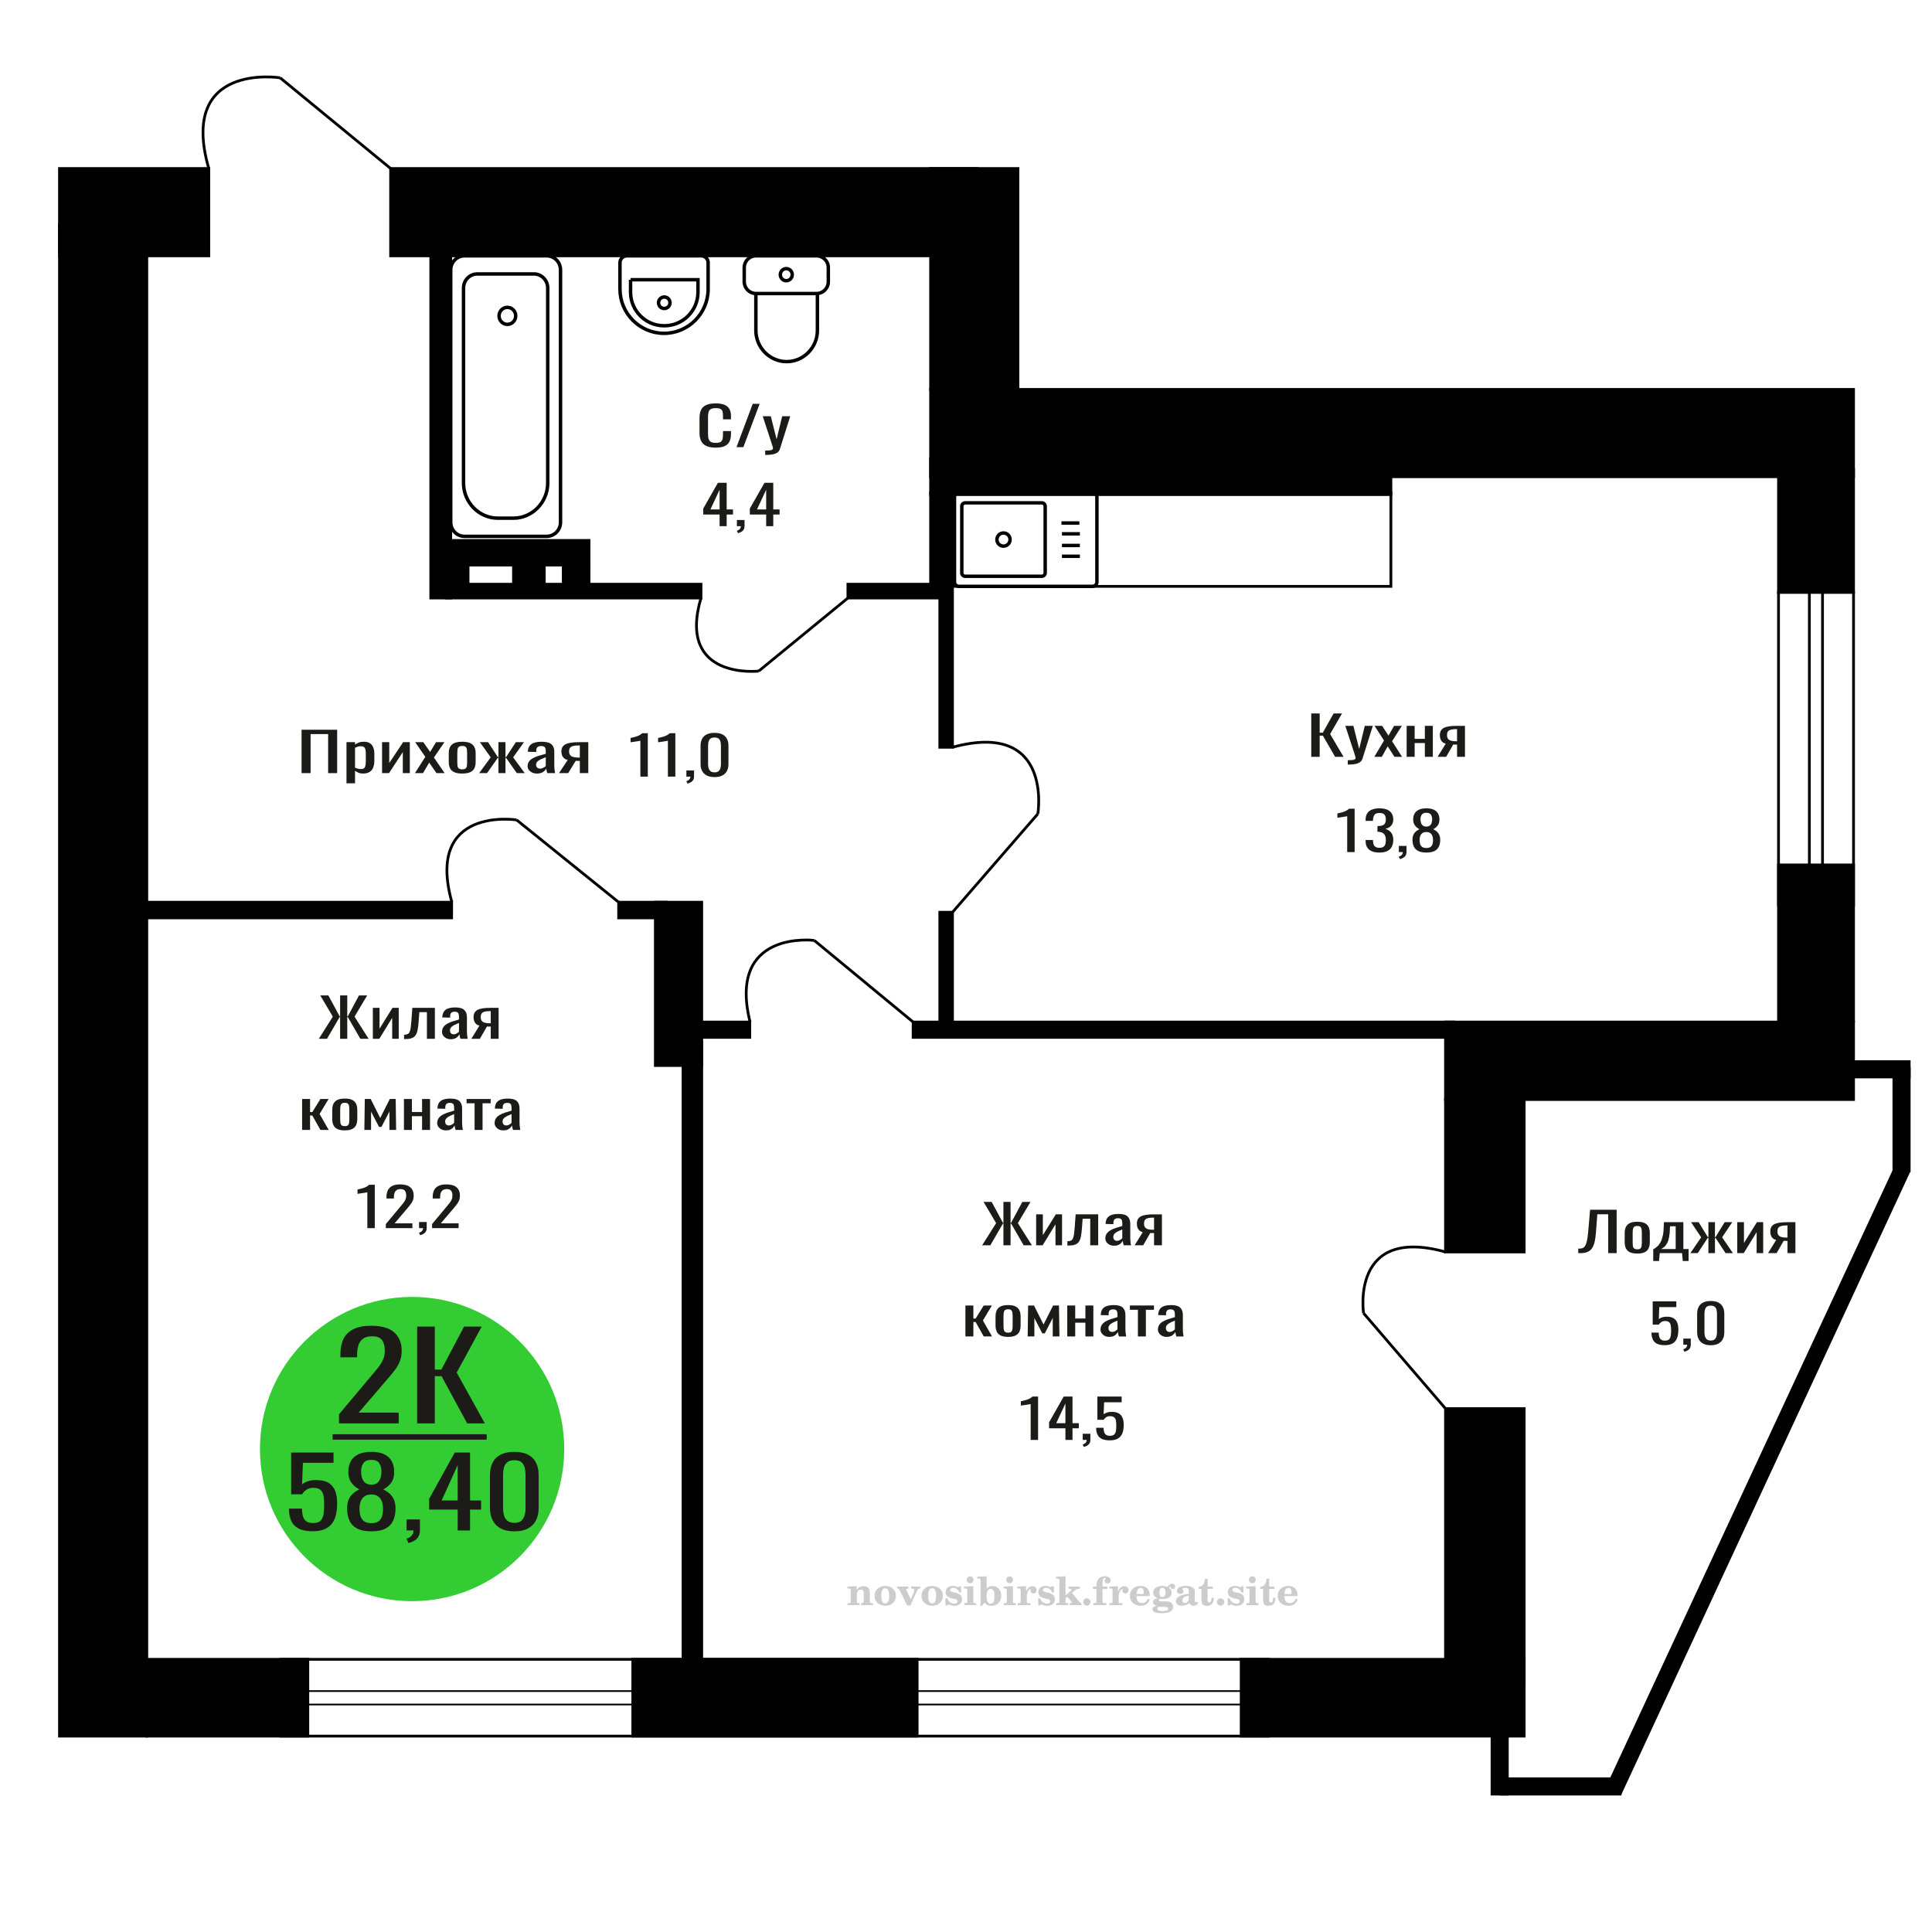 <?xml version="1.0" encoding="UTF-8"?>
<!DOCTYPE svg PUBLIC "-//W3C//DTD SVG 1.1//EN" "http://www.w3.org/Graphics/SVG/1.1/DTD/svg11.dtd">
<!-- Creator: CorelDRAW 2019 -->
<svg xmlns="http://www.w3.org/2000/svg" xml:space="preserve" width="140mm" height="140mm" version="1.1" style="shape-rendering:geometricPrecision; text-rendering:geometricPrecision; image-rendering:optimizeQuality; fill-rule:evenodd; clip-rule:evenodd"
viewBox="0 0 14000 14000"
 xmlns:xlink="http://www.w3.org/1999/xlink">
 <defs>
  <style type="text/css">
   <![CDATA[
    .str0 {stroke:black;stroke-width:25;stroke-miterlimit:22.926}
    .str2 {stroke:black;stroke-width:25.01;stroke-miterlimit:22.926}
    .str1 {stroke:black;stroke-width:20;stroke-miterlimit:22.926}
    .fil1 {fill:none}
    .fil5 {fill:black}
    .fil4 {fill:#1C1B17}
    .fil3 {fill:#33CC33}
    .fil0 {fill:#1C1B17;fill-rule:nonzero}
    .fil2 {fill:#CCCCCC;fill-rule:nonzero}
   ]]>
  </style>
 </defs>
 <g id="Слой_x0020_1">
  <polygon class="fil0" points="2185.32,5602.3 2185.32,5287.97 2443.14,5287.97 2443.14,5602.3 2377.81,5602.3 2377.81,5319.4 2250.64,5319.4 2250.64,5602.3 "/>
  <path id="1" class="fil0" d="M2510.78 5676.03l0 -298.03 61.85 0 0 17.85c7.32,-5.69 16.18,-10.6 26.6,-14.74 10.39,-4.14 22.73,-6.21 36.98,-6.21 17.36,0 31.12,3.04 41.34,9.12 10.22,6.08 17.83,13.71 22.84,22.89 5.01,9.19 8.28,18.5 9.83,27.94 1.54,9.44 2.31,17.53 2.31,24.26l0 54.32c0,15.79 -2.31,30.73 -6.94,44.83 -4.62,14.09 -13.01,25.48 -25.15,34.14 -12.14,8.67 -29.19,13 -51.15,13 -11.95,0 -22.56,-2 -31.81,-6.01 -9.23,-4.01 -17.53,-8.6 -24.85,-13.78l0 90.42 -61.85 0zm106.37 -103.22c10.78,0 18.5,-2.65 23.12,-7.96 4.63,-5.3 7.52,-12.48 8.67,-21.54 1.16,-9.05 1.74,-19.01 1.74,-29.88l0 -54.32c0,-9.32 -0.78,-17.92 -2.32,-25.81 -1.54,-7.89 -4.82,-14.16 -9.82,-18.82 -5.02,-4.66 -12.92,-6.99 -23.7,-6.99 -8.11,0 -15.81,1.17 -23.14,3.5 -7.31,2.32 -13.67,5.04 -19.07,8.15l0 143.58c5.78,2.84 12.34,5.24 19.65,7.18 7.33,1.94 15.62,2.91 24.87,2.91z"/>
  <polygon id="2" class="fil0" points="2768.6,5602.3 2768.6,5378 2820.62,5378 2820.62,5528.96 2921.21,5378 2969.77,5378 2969.77,5602.3 2918.9,5602.3 2918.9,5450.18 2818.89,5602.3 "/>
  <polygon id="3" class="fil0" points="3006.76,5602.3 3081.91,5484.33 3008.5,5378 3067.46,5378 3116.59,5449.02 3159.96,5378 3220.65,5378 3144.35,5489.37 3221.81,5602.3 3162.85,5602.3 3110.25,5526.24 3065.15,5602.3 "/>
  <path id="4" class="fil0" d="M3349.58 5605.4c-24.67,0 -44.14,-3.36 -58.4,-10.09 -14.25,-6.72 -24.37,-16.29 -30.34,-28.71 -5.97,-12.42 -8.97,-27.04 -8.97,-43.85l0 -65.2c0,-16.81 3,-31.43 8.97,-43.85 5.97,-12.42 16.09,-21.99 30.34,-28.71 14.26,-6.73 33.73,-10.09 58.4,-10.09 24.65,0 44.02,3.36 58.1,10.09 14.06,6.72 24.09,16.29 30.06,28.71 5.97,12.42 8.95,27.04 8.95,43.85l0 65.2c0,16.81 -2.98,31.43 -8.95,43.85 -5.97,12.42 -16,21.99 -30.06,28.71 -14.08,6.73 -33.45,10.09 -58.1,10.09zm0 -30.65c11.95,0 20.32,-2.33 25.15,-6.99 4.81,-4.65 7.7,-10.8 8.67,-18.43 0.96,-7.63 1.44,-15.59 1.44,-23.87l0 -70.23c0,-8.54 -0.48,-16.56 -1.44,-24.06 -0.97,-7.51 -3.86,-13.65 -8.67,-18.44 -4.83,-4.78 -13.2,-7.18 -25.15,-7.18 -11.95,0 -20.42,2.4 -25.44,7.18 -5.01,4.79 -8,10.93 -8.96,18.44 -0.97,7.5 -1.44,15.52 -1.44,24.06l0 70.23c0,8.28 0.47,16.24 1.44,23.87 0.96,7.63 3.95,13.78 8.96,18.43 5.02,4.66 13.49,6.99 25.44,6.99z"/>
  <polygon id="5" class="fil0" points="3472.12,5602.3 3555.95,5487.82 3477.32,5378 3536.3,5378 3607.4,5485.88 3612.02,5485.88 3612.02,5378 3662.89,5378 3662.89,5485.88 3667.52,5485.88 3738.04,5378 3797.01,5378 3718.4,5487.82 3802.21,5602.3 3744.99,5602.3 3667.52,5492.09 3662.89,5492.09 3662.89,5602.3 3612.02,5602.3 3612.02,5492.09 3606.82,5492.09 3529.36,5602.3 "/>
  <path id="6" class="fil0" d="M3890.08 5605.4c-13.09,0 -24.65,-2.52 -34.68,-7.56 -10.02,-5.05 -17.92,-11.52 -23.7,-19.41 -5.78,-7.89 -8.67,-16.23 -8.67,-25.03 0,-13.97 3.47,-25.74 10.4,-35.31 6.94,-9.57 16.48,-17.66 28.62,-24.25 12.14,-6.6 26.2,-12.36 42.2,-17.27 16,-4.92 32.86,-9.7 50.59,-14.36l0 -15.91c0,-9.05 -0.78,-16.56 -2.33,-22.51 -1.53,-5.95 -4.72,-10.41 -9.53,-13.39 -4.81,-2.97 -12.04,-4.46 -21.67,-4.46 -8.48,0 -15.32,1.3 -20.53,3.88 -5.2,2.59 -8.95,6.28 -11.26,11.06 -2.33,4.79 -3.47,10.41 -3.47,16.88l0 11.26 -61.29 -1.56c0.77,-24.83 9.25,-43.14 25.44,-54.91 16.18,-11.77 41.24,-17.65 75.16,-17.65 33.13,0 56.65,6.08 70.52,18.24 13.87,12.15 20.81,29.75 20.81,52.77l0 102.45c0,6.98 0.28,13.71 0.86,20.18 0.59,6.47 1.36,12.48 2.31,18.04 0.97,5.57 1.84,10.8 2.61,15.72l-56.65 0c-1.16,-4.14 -2.61,-9.38 -4.34,-15.72 -1.74,-6.33 -2.99,-12.09 -3.75,-17.27 -3.86,8.8 -11.28,17.01 -22.26,24.65 -10.99,7.63 -26.11,11.44 -45.39,11.44zm24.28 -35.7c6.17,0 11.95,-1.16 17.34,-3.49 5.41,-2.33 10.22,-4.98 14.47,-7.95 4.23,-2.98 7.12,-5.37 8.67,-7.18l0 -63.65c-9.64,3.63 -18.7,7.25 -27.17,10.87 -8.48,3.62 -15.9,7.44 -22.26,11.45 -6.36,4.01 -11.37,8.54 -15.03,13.58 -3.66,5.04 -5.5,10.8 -5.5,17.27 0,9.05 2.51,16.17 7.53,21.34 5,5.18 12.32,7.76 21.95,7.76z"/>
  <path id="7" class="fil0" d="M4050.79 5602.3l63.01 -95.07c-10.78,-2.85 -19.56,-7.12 -26.3,-12.81 -6.74,-5.69 -11.65,-12.68 -14.74,-20.96 -3.08,-8.27 -4.63,-17.59 -4.63,-27.94 0,-11.9 2.31,-22.12 6.94,-30.65 4.62,-8.54 11.95,-15.53 21.97,-20.96 10.01,-5.43 23.32,-9.44 39.88,-12.03 16.58,-2.59 37.01,-3.88 61.29,-3.88l64.74 0 0 224.3 -61.29 0 0 -88.48c-6.16,0 -11.36,-0.06 -15.59,-0.19 -4.25,-0.13 -8.87,-0.33 -13.89,-0.58l-54.91 89.25 -66.48 0zm143.95 -112.54c0.76,0 2.02,0 3.75,0 1.73,0 2.8,0 3.17,0l0 -88.09c-0.37,0 -1.44,0 -3.17,0 -1.73,0 -2.8,0 -3.17,0 -18.12,0 -32.48,1.49 -43.07,4.47 -10.6,2.97 -18.02,7.63 -22.27,13.97 -4.23,6.33 -6.35,14.81 -6.35,25.41 0,14.75 4.91,25.75 14.74,32.99 9.83,7.24 28.61,10.99 56.37,11.25z"/>
  <path class="fil1 str0" d="M6948.25 3570.7l968.78 0c17.38,0 31.6,14.24 31.6,31.65l0 614.95c0,17.41 -14.22,31.65 -31.6,31.65l-968.78 0c-17.38,0 -31.61,-14.24 -31.61,-31.65l0 -614.95c0,-17.41 14.23,-31.65 31.61,-31.65zm46.06 73.04l554.76 0c13.64,0 24.8,11.17 24.8,24.83l0 482.51c0,13.66 -11.16,24.83 -24.8,24.83l-554.76 0c-13.63,0 -24.79,-11.17 -24.79,-24.83l0 -482.51c0,-13.66 11.16,-24.83 24.79,-24.83zm277.38 218.36c26.33,0 47.66,21.36 47.66,47.73 0,26.36 -21.33,47.72 -47.66,47.72 -26.32,0 -47.66,-21.36 -47.66,-47.72 0,-26.37 21.34,-47.73 47.66,-47.73zm419.99 -72.26l129.91 0m-126.3 78.53l129.91 0m-129.91 84.14l129.91 0m-129.91 78.54l129.91 0"/>
  <path class="fil0" d="M5186.71 3243.81c-30.95,0 -54.99,-4.65 -72.1,-13.97 -17.11,-9.31 -28.99,-21.86 -35.65,-37.64 -6.67,-15.78 -9.99,-33.37 -9.99,-52.78l0 -110.98c0,-21.21 3.32,-39.71 9.99,-55.49 6.66,-15.78 18.54,-28.01 35.65,-36.68 17.11,-8.66 41.15,-13 72.1,-13 27.38,0 49.07,3.63 65.1,10.87 16.03,7.24 27.55,17.59 34.57,31.05 7.03,13.45 10.53,29.62 10.53,48.5l0 24.84 -57.79 0 0 -22.12c0,-11.64 -0.82,-21.93 -2.44,-30.85 -1.61,-8.93 -6.02,-15.85 -13.23,-20.76 -7.2,-4.92 -19.27,-7.38 -36.19,-7.38 -17.29,0 -29.89,2.66 -37.81,7.96 -7.92,5.3 -13.06,12.81 -15.39,22.51 -2.34,9.7 -3.51,21.02 -3.51,33.95l0 124.57c0,15.78 1.79,28.26 5.4,37.45 3.59,9.18 9.53,15.71 17.82,19.59 8.28,3.88 19.44,5.83 33.49,5.83 16.56,0 28.45,-2.66 35.64,-7.96 7.21,-5.3 11.71,-12.61 13.52,-21.93 1.8,-9.31 2.7,-20.17 2.7,-32.59l0 -23.29 57.79 0 0 23.29c0,19.14 -3.24,36.02 -9.73,50.64 -6.47,14.62 -17.63,26 -33.49,34.15 -15.84,8.15 -38.16,12.22 -66.98,12.22z"/>
  <polygon id="1" class="fil0" points="5336.88,3240.32 5454.64,2925.99 5504.87,2925.99 5386.58,3240.32 "/>
  <path id="2" class="fil0" d="M5544.84 3296.59l0 -31.82c14.04,0 25.2,-0.45 33.49,-1.36 8.28,-0.91 14.22,-2.59 17.83,-5.05 3.6,-2.45 5.4,-5.88 5.4,-10.28 0,-2.33 -1.27,-7.5 -3.79,-15.52 -2.52,-8.02 -5.22,-16.56 -8.1,-25.61l-62.65 -190.93 58.34 0 42.13 167.64 40.51 -167.64 58.33 0 -74.54 236.72c-3.24,10.86 -9.18,19.47 -17.83,25.8 -8.64,6.34 -19.71,10.93 -33.21,13.78 -13.5,2.85 -29.8,4.27 -48.88,4.27l-7.03 0z"/>
  <path class="fil2" d="M6142.11 11631.09l0 -14.11 13.22 -0.28c3.86,-0.29 6.44,-1.13 7.71,-2.54 1.27,-1.41 1.93,-4.05 1.93,-7.91l0 -84.43c0,-4.56 -0.99,-7.52 -3.01,-9.03 -2.02,-1.46 -6.21,-2.21 -12.56,-2.21 -0.84,0 -2.21,0.05 -4.09,0.14 -1.88,0.1 -3.29,0.14 -4.33,0.14l0 -13.82 66.37 -3.11 0 27.05c6.78,-9.32 14.21,-16.14 22.25,-20.51 8.04,-4.38 17.26,-6.54 27.61,-6.54 15.66,0 27.24,4 34.76,12 7.53,7.99 11.29,20.27 11.29,36.83l0 63.49c0,3.86 0.66,6.5 1.98,7.95 1.36,1.51 3.9,2.31 7.66,2.5l13.22 0.28 0 14.11 -86.08 0 0 -14.11 9.69 -0.71c3.86,-0.18 6.4,-0.98 7.62,-2.4 1.27,-1.41 1.88,-4.04 1.88,-7.9l0 -58.98c0,-9.79 -1.69,-16.93 -5.03,-21.31 -3.34,-4.42 -8.75,-6.63 -16.18,-6.63 -10.16,0 -17.54,3.48 -22.15,10.49 -4.57,6.96 -6.87,18.44 -6.87,34.43l0 42.28c0,3.86 0.66,6.5 1.93,7.91 1.27,1.41 3.81,2.25 7.66,2.54l9.88 0.28 0 14.11 -86.36 0z"/>
  <path id="1" class="fil2" d="M6337.46 11564.25c0,-21.12 7.19,-38.33 21.54,-51.69 14.39,-13.36 33.02,-20.04 55.88,-20.04 22.67,0 41.25,6.68 55.74,20.08 14.53,13.41 21.78,30.63 21.78,51.65 0,21.03 -7.2,38.19 -21.55,51.46 -14.39,13.26 -33.02,19.9 -55.97,19.9 -22.95,0 -41.63,-6.64 -55.93,-19.85 -14.34,-13.22 -21.49,-30.39 -21.49,-51.51zm48.82 0c0,18.96 2.26,32.79 6.77,41.53 4.52,8.8 11.67,13.17 21.55,13.17 9.92,0 17.17,-4.37 21.77,-13.17 4.61,-8.74 6.92,-22.57 6.92,-41.53 0,-19.19 -2.26,-33.16 -6.82,-41.91 -4.56,-8.79 -11.76,-13.17 -21.59,-13.17 -9.97,0 -17.22,4.38 -21.78,13.17 -4.56,8.75 -6.82,22.72 -6.82,41.91z"/>
  <path id="2" class="fil2" d="M6518.87 11522.44c-2.11,-4.57 -4.33,-7.62 -6.58,-9.08 -2.31,-1.46 -5.6,-2.21 -9.83,-2.21l-1.09 0 0 -14.4 80.53 0 0 14.4 -6.07 0.56c-3.2,0.28 -5.5,0.85 -6.91,1.79 -1.36,0.89 -2.07,2.3 -2.07,4.14 0,0.8 0.33,2.11 0.89,3.85 0.61,1.74 1.37,3.53 2.31,5.37l29.63 62.46 23.14 -53.62c0.76,-1.83 1.32,-3.9 1.79,-6.16 0.47,-2.26 0.71,-4.24 0.71,-5.98 0,-3.48 -1.32,-6.3 -3.96,-8.37 -2.58,-2.02 -6.25,-3.2 -10.95,-3.48l-7.44 -0.56 0 -14.4 64.63 0 0 14.96c-6.07,0.28 -10.77,1.69 -14.11,4.28 -3.39,2.54 -6.73,7.62 -10.16,15.15l-45.72 102.77 -23.99 0 -54.75 -111.47z"/>
  <path id="3" class="fil2" d="M6677.53 11564.25c0,-21.12 7.19,-38.33 21.54,-51.69 14.39,-13.36 33.02,-20.04 55.88,-20.04 22.67,0 41.25,6.68 55.74,20.08 14.53,13.41 21.78,30.63 21.78,51.65 0,21.03 -7.2,38.19 -21.55,51.46 -14.39,13.26 -33.02,19.9 -55.97,19.9 -22.95,0 -41.63,-6.64 -55.93,-19.85 -14.34,-13.22 -21.49,-30.39 -21.49,-51.51zm48.82 0c0,18.96 2.26,32.79 6.77,41.53 4.52,8.8 11.67,13.17 21.55,13.17 9.92,0 17.17,-4.37 21.77,-13.17 4.61,-8.74 6.92,-22.57 6.92,-41.53 0,-19.19 -2.26,-33.16 -6.82,-41.91 -4.56,-8.79 -11.76,-13.17 -21.59,-13.17 -9.97,0 -17.22,4.38 -21.78,13.17 -4.56,8.75 -6.82,22.72 -6.82,41.91z"/>
  <path id="4" class="fil2" d="M6850.76 11581.42l12.18 0c5.79,12.79 13.12,22.58 22.01,29.35 8.94,6.77 18.87,10.16 29.87,10.16 7.2,0 12.89,-1.6 17.08,-4.75 4.23,-3.2 6.35,-7.43 6.35,-12.79 0,-4.8 -1.84,-8.47 -5.55,-11.06 -3.72,-2.59 -11.62,-5.13 -23.76,-7.62 -20.84,-4 -35.51,-9.64 -44.02,-16.84 -8.52,-7.19 -12.75,-17.26 -12.75,-30.19 0,-14.35 4.75,-25.45 14.25,-33.31 9.5,-7.9 23,-11.85 40.45,-11.85 6.49,0 12.7,0.8 18.49,2.45 5.83,1.64 11.15,3.99 15.94,7.1l11.06 -7.57 11.61 0 1.37 45.15 -13.27 0c-4.93,-10.58 -11.33,-18.91 -19.14,-24.88 -7.81,-5.98 -16.18,-8.99 -25.16,-8.99 -6.82,0 -12.37,1.51 -16.65,4.57 -4.33,3.05 -6.5,6.86 -6.5,11.47 0,8.75 11.15,15.1 33.4,19.05 2.68,0.47 4.75,0.85 6.21,1.13 15.71,2.92 27.56,8.23 35.46,15.95 7.91,7.71 11.86,17.73 11.86,30.01 0,14.81 -4.99,26.53 -14.96,35.18 -9.97,8.7 -23.57,13.03 -40.83,13.03 -7.71,0 -15.05,-0.89 -21.92,-2.73 -6.91,-1.83 -13.12,-4.47 -18.76,-7.95l-12.14 8.42 -11.34 0 -0.84 -52.49z"/>
  <path id="5" class="fil2" d="M7005.08 11447.65c0,-7.01 2.4,-12.94 7.25,-17.78 4.84,-4.89 10.67,-7.34 17.59,-7.34 6.63,0 12.37,2.45 17.26,7.38 4.85,4.94 7.29,10.82 7.29,17.74 0,6.91 -2.4,12.84 -7.24,17.87 -4.85,5.03 -10.59,7.53 -17.31,7.53 -6.92,0 -12.75,-2.45 -17.59,-7.39 -4.85,-4.94 -7.25,-10.91 -7.25,-18.01zm48.26 158.56c0,3.95 0.66,6.68 1.93,8.09 1.32,1.41 3.91,2.21 7.76,2.4l11.2 0.28 0 14.11 -87.21 0 0 -14.11 12.28 -0.28c3.81,-0.19 6.39,-0.99 7.71,-2.5 1.37,-1.45 2.02,-4.14 2.02,-7.99l0 -84.48c0,-4.47 -0.98,-7.48 -3.01,-8.94 -2.02,-1.46 -6.16,-2.21 -12.41,-2.21 -0.85,0 -2.17,0.05 -4.1,0.14 -1.88,0.1 -3.34,0.14 -4.46,0.14l0 -13.82 68.29 -3.11 0 112.28z"/>
  <path id="6" class="fil2" d="M7178.08 11513.69c-9.59,0 -16.74,4.75 -21.4,14.25 -4.7,9.55 -7.05,23.99 -7.05,43.37 0,16.27 2.39,28.64 7.24,37.16 4.84,8.51 11.9,12.74 21.21,12.74 9.64,0 16.75,-4.47 21.36,-13.45 4.61,-8.94 6.91,-22.81 6.91,-41.53 0,-17.69 -2.35,-30.81 -7.05,-39.51 -4.66,-8.71 -11.76,-13.03 -21.22,-13.03zm-74.97 121.92c0.94,-5.32 1.64,-10.59 2.07,-15.81 0.47,-5.22 0.7,-10.58 0.7,-16.09l0 -153.48c0,-4.42 -0.99,-7.38 -2.92,-8.84 -1.92,-1.46 -6.02,-2.21 -12.22,-2.21 -0.85,0 -2.26,0.05 -4.29,0.14 -2.02,0.1 -3.66,0.14 -4.84,0.14l0 -13.83 68.02 -3.38 0 89.79c5.78,-6.58 12.08,-11.43 18.86,-14.58 6.82,-3.11 14.44,-4.66 22.9,-4.66 19.01,0 34.39,6.49 46.15,19.48 11.76,12.98 17.64,30 17.64,51.03 0,21.87 -6.5,39.42 -19.43,52.68 -12.94,13.27 -29.96,19.9 -51.13,19.9 -11.19,0 -20.93,-1.98 -29.26,-5.93 -8.32,-3.9 -15.24,-9.83 -20.74,-17.73l-18.01 23.38 -13.5 0z"/>
  <path id="7" class="fil2" d="M7291.58 11447.65c0,-7.01 2.4,-12.94 7.25,-17.78 4.84,-4.89 10.67,-7.34 17.59,-7.34 6.63,0 12.37,2.45 17.26,7.38 4.85,4.94 7.29,10.82 7.29,17.74 0,6.91 -2.4,12.84 -7.24,17.87 -4.85,5.03 -10.59,7.53 -17.31,7.53 -6.92,0 -12.75,-2.45 -17.59,-7.39 -4.85,-4.94 -7.25,-10.91 -7.25,-18.01zm48.26 158.56c0,3.95 0.66,6.68 1.93,8.09 1.32,1.41 3.91,2.21 7.76,2.4l11.2 0.28 0 14.11 -87.21 0 0 -14.11 12.28 -0.28c3.81,-0.19 6.39,-0.99 7.71,-2.5 1.37,-1.45 2.02,-4.14 2.02,-7.99l0 -84.48c0,-4.47 -0.98,-7.48 -3.01,-8.94 -2.02,-1.46 -6.16,-2.21 -12.41,-2.21 -0.85,0 -2.17,0.05 -4.1,0.14 -1.88,0.1 -3.34,0.14 -4.46,0.14l0 -13.82 68.29 -3.11 0 112.28z"/>
  <path id="8" class="fil2" d="M7373.47 11631.09l0 -14.11 13.22 -0.28c3.86,-0.29 6.44,-1.13 7.71,-2.54 1.27,-1.41 1.93,-4.05 1.93,-7.91l0 -84.47c0,-4.52 -0.99,-7.53 -3.01,-8.99 -2.02,-1.46 -6.21,-2.21 -12.56,-2.21 -0.84,0 -2.21,0.05 -4.09,0.14 -1.88,0.1 -3.29,0.14 -4.33,0.14l0 -13.82 62.89 -3.11 0 38.85c5.55,-12.74 12.14,-22.39 19.9,-28.88 7.71,-6.44 16.41,-9.69 26.15,-9.69 9.03,0 16.37,2.54 22.01,7.58 5.65,5.08 8.47,11.52 8.47,19.42 0,7.72 -2.07,13.88 -6.26,18.53 -4.18,4.66 -9.69,6.97 -16.51,6.97 -6.35,0 -11.52,-2.03 -15.52,-6.12 -4,-4.09 -6.02,-9.41 -6.02,-15.94 0,-2.59 0.42,-4.94 1.27,-7.15 0.8,-2.21 2.12,-4.33 3.86,-6.35 -10.49,3.38 -18.44,10.67 -23.94,21.77 -5.51,11.11 -8.28,25.59 -8.28,43.42l0 29.91c0,3.86 0.66,6.5 1.97,7.95 1.37,1.51 3.91,2.31 7.67,2.5l18.02 0.28 0 14.11 -94.55 0z"/>
  <path id="9" class="fil2" d="M7523.1 11581.42l12.18 0c5.79,12.79 13.12,22.58 22.01,29.35 8.94,6.77 18.87,10.16 29.87,10.16 7.2,0 12.89,-1.6 17.08,-4.75 4.23,-3.2 6.35,-7.43 6.35,-12.79 0,-4.8 -1.84,-8.47 -5.55,-11.06 -3.72,-2.59 -11.62,-5.13 -23.76,-7.62 -20.84,-4 -35.51,-9.64 -44.02,-16.84 -8.52,-7.19 -12.75,-17.26 -12.75,-30.19 0,-14.35 4.75,-25.45 14.25,-33.31 9.5,-7.9 23,-11.85 40.45,-11.85 6.49,0 12.7,0.8 18.49,2.45 5.83,1.64 11.15,3.99 15.94,7.1l11.06 -7.57 11.61 0 1.37 45.15 -13.27 0c-4.93,-10.58 -11.33,-18.91 -19.14,-24.88 -7.81,-5.98 -16.18,-8.99 -25.16,-8.99 -6.82,0 -12.37,1.51 -16.65,4.57 -4.33,3.05 -6.5,6.86 -6.5,11.47 0,8.75 11.15,15.1 33.4,19.05 2.68,0.47 4.75,0.85 6.21,1.13 15.71,2.92 27.56,8.23 35.46,15.95 7.91,7.71 11.86,17.73 11.86,30.01 0,14.81 -4.99,26.53 -14.96,35.18 -9.97,8.7 -23.57,13.03 -40.83,13.03 -7.71,0 -15.05,-0.89 -21.92,-2.73 -6.91,-1.83 -13.12,-4.47 -18.76,-7.95l-12.14 8.42 -11.34 0 -0.84 -52.49z"/>
  <path id="10" class="fil2" d="M7676.86 11450.19c0,-4.38 -0.94,-7.34 -2.82,-8.8 -1.88,-1.46 -5.93,-2.21 -12.14,-2.21 -0.7,0 -2.12,0.05 -4.19,0.14 -2.02,0.1 -3.66,0.14 -4.84,0.14l0 -13.83 68.3 -3.38 0 137.96 33.91 -28.51c2.96,-2.4 5.13,-4.56 6.54,-6.54 1.46,-1.97 2.16,-3.85 2.16,-5.59 0,-2.78 -1.31,-4.8 -3.95,-6.12 -2.59,-1.36 -6.54,-2.02 -11.76,-2.02 -0.47,0 -1.27,0.05 -2.35,0.14 -1.08,0.09 -1.93,0.14 -2.49,0.14l0 -14.67 82.92 0 0 14.67c-7.15,0 -13.59,0.94 -19.33,2.82 -5.74,1.88 -11.15,4.89 -16.18,9.03l-22.86 18.35 52.73 64.86c2.82,3.58 5.45,6.21 7.81,7.81 2.4,1.6 4.89,2.4 7.43,2.4l0.56 0 0 14.11 -85.51 0 0 -14.11 6.77 -0.28c2.59,-0.19 4.52,-0.76 5.93,-1.7 1.36,-0.98 2.07,-2.3 2.07,-3.95 0,-1.55 -1.27,-3.9 -3.72,-7.01 -0.65,-0.84 -1.12,-1.45 -1.41,-1.78l-25.73 -31.28 -13.54 11 0 24.27c0,3.86 0.66,6.5 1.93,7.95 1.27,1.51 3.85,2.31 7.71,2.5l9.27 0.28 0 14.11 -85.23 0 0 -14.11 12.23 -0.28c3.76,-0.19 6.35,-0.99 7.71,-2.5 1.36,-1.45 2.07,-4.09 2.07,-7.95l0 -156.06z"/>
  <path id="11" class="fil2" d="M7875.59 11581.98c7.15,0 13.35,2.59 18.58,7.81 5.22,5.18 7.85,11.38 7.85,18.63 0,7.29 -2.59,13.54 -7.81,18.77 -5.17,5.22 -11.38,7.85 -18.62,7.85 -7.2,0 -13.36,-2.63 -18.54,-7.85 -5.22,-5.23 -7.8,-11.48 -7.8,-18.77 0,-7.15 2.63,-13.36 7.85,-18.58 5.22,-5.22 11.38,-7.86 18.49,-7.86z"/>
  <path id="12" class="fil2" d="M7920.18 11514.82l0 -17.78 25.02 0 0 -5.65c0,-21.97 5.22,-38.99 15.71,-51.17 10.49,-12.19 25.21,-18.26 44.12,-18.26 13.27,0 23.76,2.73 31.52,8.14 7.76,5.41 11.66,12.7 11.66,21.87 0,6.82 -2.07,12.19 -6.21,16.09 -4.14,3.9 -9.87,5.83 -17.26,5.83 -6.07,0 -11.01,-1.78 -14.82,-5.36 -3.81,-3.57 -5.73,-8.18 -5.73,-13.78 0,-5.88 2.63,-11.1 7.95,-15.71 1.08,-1.08 1.64,-1.79 1.64,-2.07 0,-0.99 -0.47,-1.74 -1.36,-2.16 -0.94,-0.47 -2.45,-0.71 -4.57,-0.71 -7,0 -11.85,3.58 -14.53,10.68 -2.73,7.1 -4.09,21.54 -4.09,43.32l0 8.94 35.51 0 0 17.78 -35.51 0 0 91.43c0,4.14 0.84,6.97 2.59,8.47 1.74,1.51 5.08,2.26 10.01,2.26l15.06 0 0 14.11 -93.7 0 0 -14.11 12.37 -0.28c3.76,-0.19 6.3,-0.99 7.67,-2.5 1.31,-1.45 1.97,-4.09 1.97,-7.95l0 -91.43 -25.02 0z"/>
  <path id="13" class="fil2" d="M8039.18 11631.09l0 -14.11 13.22 -0.28c3.86,-0.29 6.44,-1.13 7.71,-2.54 1.27,-1.41 1.93,-4.05 1.93,-7.91l0 -84.47c0,-4.52 -0.99,-7.53 -3.01,-8.99 -2.02,-1.46 -6.21,-2.21 -12.56,-2.21 -0.84,0 -2.21,0.05 -4.09,0.14 -1.88,0.1 -3.29,0.14 -4.33,0.14l0 -13.82 62.89 -3.11 0 38.85c5.55,-12.74 12.14,-22.39 19.9,-28.88 7.71,-6.44 16.41,-9.69 26.15,-9.69 9.03,0 16.37,2.54 22.01,7.58 5.65,5.08 8.47,11.52 8.47,19.42 0,7.72 -2.07,13.88 -6.26,18.53 -4.18,4.66 -9.69,6.97 -16.51,6.97 -6.35,0 -11.52,-2.03 -15.52,-6.12 -4,-4.09 -6.02,-9.41 -6.02,-15.94 0,-2.59 0.42,-4.94 1.27,-7.15 0.8,-2.21 2.12,-4.33 3.86,-6.35 -10.49,3.38 -18.44,10.67 -23.94,21.77 -5.51,11.11 -8.28,25.59 -8.28,43.42l0 29.91c0,3.86 0.66,6.5 1.97,7.95 1.37,1.51 3.91,2.31 7.67,2.5l18.02 0.28 0 14.11 -94.55 0z"/>
  <path id="14" class="fil2" d="M8318.63 11584.52l12.42 5.93c-4.42,14.77 -12.14,26.01 -23.19,33.68 -11.1,7.67 -25.17,11.48 -42.24,11.48 -23.43,0 -42.29,-6.59 -56.68,-19.71 -14.35,-13.13 -21.54,-30.34 -21.54,-51.65 0,-21.26 7.15,-38.57 21.4,-51.83 14.3,-13.27 32.97,-19.9 56.02,-19.9 21.02,0 37.35,6.07 49.01,18.25 11.67,12.14 17.5,29.21 17.5,51.13l0 3.71 -94.83 0 0 1.93c0,16.33 3.3,28.65 9.83,36.97 6.59,8.33 16.37,12.47 29.31,12.47 9.45,0 17.78,-2.73 24.93,-8.19 7.19,-5.45 13.21,-13.54 18.06,-24.27zm-82.13 -33.58l43.37 0c2.96,0 5.03,-0.66 6.21,-1.93 1.18,-1.27 1.79,-3.62 1.79,-7.05 0,-12.14 -1.84,-20.98 -5.46,-26.49 -3.62,-5.5 -9.31,-8.27 -17.12,-8.27 -8.98,0 -15.85,3.62 -20.6,10.81 -4.71,7.25 -7.43,18.21 -8.19,32.93z"/>
  <path id="15" class="fil2" d="M8383.16 11636.22c-9.12,-2.31 -15.99,-5.69 -20.65,-10.26 -4.65,-4.56 -6.96,-10.16 -6.96,-16.88 0,-7.43 3.06,-13.55 9.22,-18.39 6.16,-4.8 15.05,-8.09 26.62,-9.84 -11.38,-3.05 -20.03,-8.04 -26.01,-15.05 -5.97,-6.96 -8.98,-15.47 -8.98,-25.49 0,-14.3 6.07,-25.97 18.2,-34.9 12.14,-8.99 27.99,-13.45 47.56,-13.45 6.91,0 13.4,0.7 19.56,2.07 6.17,1.36 12.14,3.43 17.92,6.16l4.85 -7.01c3.76,-5.36 8.28,-9.46 13.5,-12.37 5.22,-2.92 10.68,-4.38 16.37,-4.38 6.25,0 11.33,1.79 15.28,5.37 3.96,3.62 5.93,8.23 5.93,13.82 0,5.51 -1.5,10.02 -4.56,13.46 -3.01,3.43 -6.96,5.17 -11.81,5.17 -3.34,0 -6.16,-0.7 -8.56,-2.12 -2.4,-1.45 -4.33,-3.62 -5.78,-6.53 -0.57,-1.13 -0.9,-2.5 -1.09,-4.14 -0.28,-2.31 -1.27,-3.48 -2.91,-3.58 -1.65,0 -3.48,0.8 -5.51,2.4 -2.02,1.6 -3.66,3.62 -4.93,6.07 6.96,4.8 12.04,9.92 15.24,15.43 3.19,5.55 4.79,11.9 4.79,19.05 0,14.34 -5.83,25.58 -17.45,33.72 -11.62,8.14 -27.75,12.23 -48.4,12.23 -1.74,0 -4.18,-0.09 -7.34,-0.28 -3.1,-0.19 -5.36,-0.28 -6.72,-0.28 -4.33,0 -7.72,0.8 -10.11,2.44 -2.45,1.6 -3.67,3.81 -3.67,6.64 0,3.24 1.08,5.5 3.24,6.77 2.17,1.27 5.93,1.93 11.34,1.93l20.46 0c10.72,0 20.08,0.33 28.03,1.03 8,0.71 13.45,1.6 16.51,2.68 7.72,2.78 13.74,7.34 18.06,13.78 4.33,6.45 6.5,13.88 6.5,22.3 0,14.86 -7.06,26.29 -21.17,34.29 -14.11,8 -34.34,11.99 -60.73,11.99 -22.43,0 -39.32,-2.44 -50.65,-7.29 -11.34,-4.89 -17.03,-12.13 -17.03,-21.77 0,-6.35 2.77,-11.62 8.28,-15.9 5.5,-4.28 13.36,-7.25 23.56,-8.89zm13.88 7.85c-3.58,1.46 -6.12,3.15 -7.62,5.04 -1.51,1.88 -2.26,4.32 -2.26,7.38 0,6.16 2.68,10.72 8,13.64 5.31,2.96 13.59,4.42 24.83,4.42 15.24,0 26.53,-1.41 33.82,-4.18 7.29,-2.83 10.96,-7.15 10.96,-13.08 0,-4.66 -1.97,-8.04 -5.93,-10.11 -3.95,-2.07 -10.72,-3.11 -20.32,-3.11l-41.48 0zm4.8 -104.51c0,11.61 1.74,20.08 5.22,25.4 3.53,5.31 8.98,7.99 16.46,7.99 7.53,0 13.08,-2.68 16.7,-8.09 3.57,-5.36 5.36,-13.78 5.36,-25.3 0,-11.29 -1.79,-19.66 -5.36,-25.07 -3.62,-5.41 -9.17,-8.14 -16.7,-8.14 -7.48,0 -12.93,2.73 -16.46,8.14 -3.48,5.41 -5.22,13.78 -5.22,25.07z"/>
  <path id="16" class="fil2" d="M8614.4 11562.79c-16.7,2.68 -28.6,6.63 -35.66,11.86 -7.1,5.22 -10.63,12.55 -10.63,22.06 0,5.78 1.6,10.34 4.75,13.78 3.15,3.38 7.43,5.08 12.75,5.08 8.7,0 15.71,-3.25 20.93,-9.74 5.22,-6.49 7.86,-15.38 7.86,-26.67l0 -16.37zm43.74 35.75c0,4.52 0.8,7.71 2.4,9.64 1.6,1.93 4.23,2.87 7.81,2.87 1.64,0 3.52,-0.47 5.64,-1.46 2.12,-0.94 3.43,-1.41 4,-1.41 1.08,0 1.97,0.33 2.63,1.08 0.61,0.76 0.94,1.79 0.94,3.2 0,5.88 -3.34,11.25 -10.06,16.14 -6.73,4.84 -14.77,7.29 -24.13,7.29 -7.01,0 -12.98,-1.84 -17.92,-5.55 -4.99,-3.72 -7.9,-8.52 -8.85,-14.35 -7.71,6.3 -16.46,11.2 -26.24,14.68 -9.79,3.48 -19.85,5.22 -30.25,5.22 -13.5,0 -23.99,-2.92 -31.42,-8.8 -7.43,-5.88 -11.14,-14.16 -11.14,-24.83 0,-14.21 7.47,-25.64 22.38,-34.2 14.92,-8.61 38.53,-15.05 70.75,-19.38l0 -15.33c0,-9.93 -1.98,-16.94 -5.93,-21.07 -3.95,-4.14 -10.53,-6.21 -19.71,-6.21 -5.97,0 -11,0.98 -15.05,2.96 -4.09,1.98 -6.16,4.28 -6.16,6.82 0,0.66 1.22,2.54 3.67,5.69 2.44,3.11 3.67,6.59 3.67,10.49 0,5.32 -2.07,9.6 -6.26,12.89 -4.18,3.24 -9.64,4.89 -16.32,4.89 -6.82,0 -12.47,-1.97 -16.98,-5.93 -4.47,-3.95 -6.73,-8.89 -6.73,-14.86 0,-11.76 5.65,-20.88 16.94,-27.37 11.33,-6.45 27.28,-9.69 47.97,-9.69 11.57,0 21.73,1.17 30.53,3.52 8.75,2.31 15.99,5.79 21.68,10.35 4.52,3.53 7.67,7.48 9.46,11.95 1.79,4.42 2.68,11.24 2.68,20.41l0 60.35z"/>
  <path id="17" class="fil2" d="M8794.88 11577.75c0,0.66 0.09,1.65 0.24,2.96 0.14,1.32 0.18,2.31 0.18,2.97 0,16.51 -4.37,29.39 -13.12,38.66 -8.8,9.22 -20.98,13.83 -36.55,13.83 -14.2,0 -24.32,-3.34 -30.29,-10.07 -5.97,-6.68 -8.94,-18.48 -8.94,-35.41l0 -77 -20.32 0 0 -15.15c13.97,-0.89 24.84,-6.35 32.55,-16.27 7.72,-9.93 11.95,-23.95 12.7,-41.96l19.38 0 0 56.73 38.1 0 0 16.65 -38.1 0 0 74.78c0,9.55 0.9,15.9 2.64,19.01 1.74,3.15 4.79,4.7 9.22,4.7 5.41,0 9.5,-2.87 12.32,-8.56 2.77,-5.69 4.33,-14.3 4.61,-25.87l15.38 0z"/>
  <path id="18" class="fil2" d="M8844.79 11581.98c7.15,0 13.35,2.59 18.58,7.81 5.22,5.18 7.85,11.38 7.85,18.63 0,7.29 -2.59,13.54 -7.81,18.77 -5.17,5.22 -11.38,7.85 -18.62,7.85 -7.2,0 -13.36,-2.63 -18.54,-7.85 -5.22,-5.23 -7.8,-11.48 -7.8,-18.77 0,-7.15 2.63,-13.36 7.85,-18.58 5.22,-5.22 11.38,-7.86 18.49,-7.86z"/>
  <path id="19" class="fil2" d="M8896.06 11581.42l12.18 0c5.79,12.79 13.12,22.58 22.01,29.35 8.94,6.77 18.87,10.16 29.87,10.16 7.2,0 12.89,-1.6 17.08,-4.75 4.23,-3.2 6.35,-7.43 6.35,-12.79 0,-4.8 -1.84,-8.47 -5.55,-11.06 -3.72,-2.59 -11.62,-5.13 -23.76,-7.62 -20.84,-4 -35.51,-9.64 -44.02,-16.84 -8.52,-7.19 -12.75,-17.26 -12.75,-30.19 0,-14.35 4.75,-25.45 14.25,-33.31 9.5,-7.9 23,-11.85 40.45,-11.85 6.49,0 12.7,0.8 18.49,2.45 5.83,1.64 11.15,3.99 15.94,7.1l11.06 -7.57 11.61 0 1.37 45.15 -13.27 0c-4.93,-10.58 -11.33,-18.91 -19.14,-24.88 -7.81,-5.98 -16.18,-8.99 -25.16,-8.99 -6.82,0 -12.37,1.51 -16.65,4.57 -4.33,3.05 -6.5,6.86 -6.5,11.47 0,8.75 11.15,15.1 33.4,19.05 2.68,0.47 4.75,0.85 6.21,1.13 15.71,2.92 27.56,8.23 35.46,15.95 7.91,7.71 11.86,17.73 11.86,30.01 0,14.81 -4.99,26.53 -14.96,35.18 -9.97,8.7 -23.57,13.03 -40.83,13.03 -7.71,0 -15.05,-0.89 -21.92,-2.73 -6.91,-1.83 -13.12,-4.47 -18.76,-7.95l-12.14 8.42 -11.34 0 -0.84 -52.49z"/>
  <path id="20" class="fil2" d="M9050.38 11447.65c0,-7.01 2.4,-12.94 7.25,-17.78 4.84,-4.89 10.67,-7.34 17.59,-7.34 6.63,0 12.37,2.45 17.26,7.38 4.85,4.94 7.29,10.82 7.29,17.74 0,6.91 -2.4,12.84 -7.24,17.87 -4.85,5.03 -10.59,7.53 -17.31,7.53 -6.92,0 -12.75,-2.45 -17.59,-7.39 -4.85,-4.94 -7.25,-10.91 -7.25,-18.01zm48.26 158.56c0,3.95 0.66,6.68 1.93,8.09 1.32,1.41 3.91,2.21 7.76,2.4l11.2 0.28 0 14.11 -87.21 0 0 -14.11 12.28 -0.28c3.81,-0.19 6.39,-0.99 7.71,-2.5 1.37,-1.45 2.02,-4.14 2.02,-7.99l0 -84.48c0,-4.47 -0.98,-7.48 -3.01,-8.94 -2.02,-1.46 -6.16,-2.21 -12.41,-2.21 -0.85,0 -2.17,0.05 -4.1,0.14 -1.88,0.1 -3.34,0.14 -4.46,0.14l0 -13.82 68.29 -3.11 0 112.28z"/>
  <path id="21" class="fil2" d="M9241.35 11577.75c0,0.66 0.09,1.65 0.24,2.96 0.14,1.32 0.18,2.31 0.18,2.97 0,16.51 -4.37,29.39 -13.12,38.66 -8.8,9.22 -20.98,13.83 -36.55,13.83 -14.2,0 -24.32,-3.34 -30.29,-10.07 -5.97,-6.68 -8.94,-18.48 -8.94,-35.41l0 -77 -20.32 0 0 -15.15c13.97,-0.89 24.84,-6.35 32.55,-16.27 7.72,-9.93 11.95,-23.95 12.7,-41.96l19.38 0 0 56.73 38.1 0 0 16.65 -38.1 0 0 74.78c0,9.55 0.9,15.9 2.64,19.01 1.74,3.15 4.79,4.7 9.22,4.7 5.41,0 9.5,-2.87 12.32,-8.56 2.77,-5.69 4.33,-14.3 4.61,-25.87l15.38 0z"/>
  <path id="22" class="fil2" d="M9389.94 11584.52l12.42 5.93c-4.42,14.77 -12.14,26.01 -23.19,33.68 -11.1,7.67 -25.17,11.48 -42.24,11.48 -23.43,0 -42.29,-6.59 -56.68,-19.71 -14.35,-13.13 -21.54,-30.34 -21.54,-51.65 0,-21.26 7.15,-38.57 21.4,-51.83 14.3,-13.27 32.97,-19.9 56.02,-19.9 21.02,0 37.35,6.07 49.01,18.25 11.67,12.14 17.5,29.21 17.5,51.13l0 3.71 -94.83 0 0 1.93c0,16.33 3.3,28.65 9.83,36.97 6.59,8.33 16.37,12.47 29.31,12.47 9.45,0 17.78,-2.73 24.93,-8.19 7.19,-5.45 13.21,-13.54 18.06,-24.27zm-82.13 -33.58l43.37 0c2.96,0 5.03,-0.66 6.21,-1.93 1.18,-1.27 1.79,-3.62 1.79,-7.05 0,-12.14 -1.84,-20.98 -5.46,-26.49 -3.62,-5.5 -9.31,-8.27 -17.12,-8.27 -8.98,0 -15.85,3.62 -20.6,10.81 -4.71,7.25 -7.43,18.21 -8.19,32.93z"/>
  <circle class="fil3" cx="2986.16" cy="10500.29" r="1102.49"/>
  <path class="fil0" d="M2266.35 11095.94c-42.8,0 -76.81,-6.51 -102.02,-19.52 -25.21,-13.02 -43.24,-31.84 -54.09,-56.48 -10.85,-24.63 -16.27,-53.92 -16.27,-87.85l94.11 0c0,16.73 1.76,33.12 5.28,49.16 3.51,16.03 10.99,29.28 22.42,39.74 11.44,10.45 28.88,15.68 52.33,15.68 25.8,0 44.27,-5.92 55.41,-17.78 11.15,-11.85 18.18,-27.88 21.11,-48.1 2.93,-20.22 4.39,-43.11 4.39,-68.68 0,-25.56 -1.75,-47.29 -5.27,-65.19 -3.52,-17.89 -10.85,-31.61 -21.99,-41.14 -11.13,-9.52 -28.73,-14.29 -52.76,-14.29 -19.35,0 -35.78,4.77 -49.26,14.29 -13.49,9.53 -23.45,20.34 -29.9,32.43l-80.04 0 0 -302.6 306.95 0 0 74.6 -221.64 0 -6.15 156.18c11.73,-9.76 26.24,-17.43 43.53,-23.01 17.3,-5.57 37.09,-8.36 59.36,-8.36 38.71,0 69.06,7.2 91.04,21.61 21.99,14.41 37.52,34.16 46.61,59.26 9.09,25.1 13.64,53.92 13.64,86.46 0,28.82 -2.65,55.66 -7.92,80.53 -5.27,24.87 -14.51,46.48 -27.7,64.84 -13.2,18.36 -31.22,32.65 -54.09,42.88 -22.87,10.22 -51.9,15.34 -87.08,15.34z"/>
  <path id="1" class="fil0" d="M2691.16 11096.63c-42.81,0 -77.1,-6.73 -102.9,-20.21 -25.8,-13.48 -44.42,-32.66 -55.85,-57.53 -11.44,-24.86 -17.15,-54.03 -17.15,-87.5 0,-19.05 2.05,-35.79 6.15,-50.2 4.12,-14.41 10.12,-27.07 18.03,-37.99 7.92,-10.93 17.31,-20.46 28.16,-28.59 10.83,-8.13 22.72,-15.46 35.61,-21.96 -23.45,-12.55 -42.51,-28.94 -57.17,-49.16 -14.66,-20.22 -21.99,-45.9 -21.99,-77.04 0,-29.75 5.87,-55.54 17.6,-77.39 11.72,-21.85 30.05,-38.7 54.96,-50.55 24.93,-11.85 56.44,-17.78 94.55,-17.78 38.12,0 69.34,5.93 93.67,17.78 24.34,11.85 42.36,28.7 54.09,50.55 11.72,21.85 17.59,47.64 17.59,77.39 0,31.61 -7.18,57.4 -21.55,77.39 -14.37,19.99 -33.57,36.26 -57.61,48.81 12.91,6.5 24.78,13.83 35.62,21.96 10.85,8.13 20.24,17.66 28.15,28.59 7.92,10.92 14.08,23.58 18.47,37.99 4.4,14.41 6.59,31.15 6.59,50.2 0,33.47 -5.71,62.64 -17.14,87.5 -11.44,24.87 -29.91,44.05 -55.42,57.53 -25.5,13.48 -59.65,20.21 -102.46,20.21zm0 -59.26c22.87,0 40.46,-4.65 52.78,-13.94 12.31,-9.3 20.66,-21.85 25.06,-37.65 4.4,-15.81 6.6,-33.47 6.6,-52.99 0,-17.66 -2.5,-34.28 -7.48,-49.85 -4.99,-15.57 -13.64,-28.36 -25.95,-38.35 -12.31,-9.99 -29.32,-14.99 -51.01,-14.99 -21.69,0 -38.84,4.88 -51.45,14.64 -12.61,9.76 -21.54,22.43 -26.83,38 -5.27,15.57 -7.91,32.42 -7.91,50.55 0,19.52 2.35,37.18 7.04,52.99 4.68,15.8 13.34,28.35 25.94,37.65 12.61,9.29 30.35,13.94 53.21,13.94zm0 -278.89c19.94,-0.46 35.04,-5.34 45.29,-14.64 10.27,-9.29 17.45,-21.26 21.55,-35.91 4.11,-14.64 6.16,-29.86 6.16,-45.66 0,-23.24 -5.28,-43 -15.83,-59.27 -10.55,-16.27 -29.61,-24.4 -57.17,-24.4 -27.55,0 -46.9,8.13 -58.04,24.4 -11.14,16.27 -16.72,36.03 -16.72,59.27 0,15.8 2.06,31.02 6.16,45.66 4.11,14.65 11.58,26.62 22.43,35.91 10.85,9.3 26.23,14.18 46.17,14.64z"/>
  <path id="2" class="fil0" d="M2960.29 11181.7l-14.95 -32.08c15.83,-4.18 28.29,-11.5 37.38,-21.96 9.09,-10.46 13.63,-22.89 13.63,-37.3l-50.13 0 0 -80.18 96.74 0 0 78.79c0,24.63 -6.75,44.27 -20.23,58.91 -13.49,14.64 -34.3,25.91 -62.44,33.82z"/>
  <path id="3" class="fil0" d="M3316.5 11090.36l0 -151.3 -206.69 0 0 -78.09 185.57 -335.36 110.82 0 0 347.22 80.04 0 0 66.23 -80.04 0 0 151.3 -89.7 0zm-116.11 -217.53l116.11 0 0 -256.58 -116.11 256.58z"/>
  <path id="4" class="fil0" d="M3727.23 11096.63c-40.46,0 -73.74,-7.2 -99.82,-21.61 -26.1,-14.41 -45.45,-34.16 -58.05,-59.26 -12.61,-25.1 -18.91,-53.69 -18.91,-85.76l0 -243.33c0,-33 6.15,-61.94 18.46,-86.8 12.32,-24.87 31.52,-44.28 57.61,-58.22 26.09,-13.95 59.66,-20.92 100.71,-20.92 41.04,0 74.46,6.97 100.26,20.92 25.79,13.94 44.85,33.35 57.17,58.22 12.31,24.86 18.46,53.8 18.46,86.8l0 243.33c0,32.54 -6.29,61.35 -18.91,86.45 -12.6,25.1 -31.8,44.74 -57.59,58.92 -25.81,14.18 -58.94,21.26 -99.39,21.26zm0 -61.35c22.27,0 39.14,-5.11 50.57,-15.34 11.43,-10.23 19.35,-23.36 23.75,-39.39 4.39,-16.04 6.59,-32.66 6.59,-49.85l0 -244.73c0,-18.13 -2.05,-35.21 -6.16,-51.24 -4.1,-16.04 -11.87,-28.94 -23.3,-38.7 -11.44,-9.76 -28.58,-14.64 -51.45,-14.64 -22.87,0 -40.17,4.88 -51.9,14.64 -11.72,9.76 -19.64,22.66 -23.74,38.7 -4.1,16.03 -6.16,33.11 -6.16,51.24l0 244.73c0,17.19 2.2,33.81 6.6,49.85 4.39,16.03 12.6,29.16 24.63,39.39 12.02,10.23 28.87,15.34 50.57,15.34z"/>
  <path class="fil0" d="M2456.58 10314.28l0 -65.8 233.31 -277.92c17.37,-20.78 33.41,-40.12 48.14,-58.01 14.72,-17.89 26.81,-36.8 36.24,-56.71 9.44,-19.91 14.17,-42.86 14.17,-68.83 0,-32.33 -6.81,-57.72 -20.4,-76.19 -13.59,-18.47 -37.37,-27.71 -71.35,-27.71 -28.7,0 -50.96,6.06 -66.82,18.18 -15.87,12.12 -26.82,28 -32.85,47.62 -6.04,19.63 -9.06,40.7 -9.06,63.21l0 23.37 -121.19 0 0 -24.24c0,-42.14 7.36,-78.35 22.08,-108.66 14.73,-30.3 38.51,-53.82 71.36,-70.56 32.85,-16.74 76.45,-25.11 130.82,-25.11 73.99,0 129.12,16.02 165.36,48.05 36.24,32.04 54.36,76.34 54.36,132.9 0,30.02 -4.71,56.28 -14.15,78.79 -9.44,22.51 -21.71,43.58 -36.82,63.2 -15.09,19.63 -31.71,39.83 -49.83,60.61l-210.66 245.89 289.94 0 0 77.92 -432.65 0z"/>
  <polygon id="1" class="fil0" points="3022.89,10314.28 3022.89,9612.98 3150.86,9612.98 3150.86,9924.67 3198.43,9924.67 3362.67,9612.98 3490.65,9612.98 3309.43,9946.32 3513.31,10314.28 3385.31,10314.28 3199.57,9972.29 3150.86,9972.29 3150.86,10314.28 "/>
  <polygon id="2" class="fil4" points="2410.14,10392.99 3526.9,10392.99 3526.9,10432.34 2410.14,10432.34 "/>
  <polygon class="fil0" points="9501.85,5484.1 9501.85,5169.77 9562.89,5169.77 9562.89,5309.47 9585.58,5309.47 9663.9,5169.77 9724.94,5169.77 9638.52,5319.17 9735.74,5484.1 9674.71,5484.1 9586.12,5330.82 9562.89,5330.82 9562.89,5484.1 "/>
  <path id="1" class="fil0" d="M9766.52 5540.37l0 -31.82c14.04,0 25.21,-0.45 33.49,-1.36 8.28,-0.91 14.23,-2.59 17.83,-5.05 3.61,-2.45 5.4,-5.88 5.4,-10.28 0,-2.33 -1.26,-7.5 -3.78,-15.52 -2.52,-8.02 -5.22,-16.56 -8.11,-25.61l-62.65 -190.93 58.34 0 42.13 167.64 40.51 -167.64 58.34 0 -74.54 236.72c-3.25,10.86 -9.19,19.47 -17.83,25.8 -8.65,6.34 -19.71,10.93 -33.22,13.78 -13.5,2.85 -29.8,4.27 -48.88,4.27l-7.03 0z"/>
  <polygon id="2" class="fil0" points="9958.82,5484.1 10029.04,5366.13 9960.45,5259.8 10015.54,5259.8 10061.45,5330.82 10101.97,5259.8 10158.68,5259.8 10087.38,5371.17 10159.76,5484.1 10104.67,5484.1 10055.52,5408.04 10013.38,5484.1 "/>
  <polygon id="3" class="fil0" points="10193.27,5484.1 10193.27,5259.8 10251.06,5259.8 10251.06,5354.1 10325.06,5354.1 10325.06,5259.8 10382.85,5259.8 10382.85,5484.1 10325.06,5484.1 10325.06,5384.37 10251.06,5384.37 10251.06,5484.1 "/>
  <path id="4" class="fil0" d="M10417.43 5484.1l58.88 -95.07c-10.08,-2.85 -18.28,-7.12 -24.59,-12.81 -6.29,-5.69 -10.88,-12.68 -13.76,-20.96 -2.88,-8.27 -4.33,-17.59 -4.33,-27.94 0,-11.9 2.16,-22.12 6.49,-30.65 4.31,-8.54 11.16,-15.53 20.53,-20.96 9.35,-5.43 21.78,-9.44 37.26,-12.03 15.49,-2.59 34.58,-3.88 57.26,-3.88l60.5 0 0 224.3 -57.27 0 0 -88.48c-5.76,0 -10.62,-0.06 -14.57,-0.19 -3.97,-0.13 -8.28,-0.33 -12.97,-0.58l-51.31 89.25 -62.12 0zm134.5 -112.54c0.71,0 1.89,0 3.51,0 1.61,0 2.62,0 2.96,0l0 -88.09c-0.34,0 -1.35,0 -2.96,0 -1.62,0 -2.62,0 -2.97,0 -16.92,0 -30.34,1.49 -40.24,4.47 -9.91,2.97 -16.84,7.63 -20.81,13.97 -3.95,6.33 -5.93,14.81 -5.93,25.41 0,14.75 4.58,25.75 13.77,32.99 9.19,7.24 26.74,10.99 52.67,11.25z"/>
  <path class="fil0" d="M9762.34 6174.44l0 -260c-0.33,0.26 -4.11,1.03 -11.33,2.33 -7.23,1.29 -15.37,2.59 -24.43,3.88 -9.07,1.29 -17.13,2.46 -24.18,3.49 -7.05,1.04 -10.75,1.55 -11.09,1.55l0 -31.43c5.71,-1.03 12.35,-2.46 19.9,-4.27 7.56,-1.81 15.28,-4.01 23.17,-6.59 7.9,-2.59 15.45,-5.83 22.67,-9.71 7.23,-3.88 13.36,-8.4 18.39,-13.58l40.8 0 0 314.33 -53.9 0z"/>
  <path id="1" class="fil0" d="M9995.58 6177.93c-22.17,0 -40.65,-3.23 -55.42,-9.7 -14.77,-6.47 -25.86,-15.78 -33.24,-27.94 -7.39,-12.16 -11.09,-26.52 -11.09,-43.07l0 -10.48 53.4 0c0,1.03 0,2.13 0,3.3 0,1.16 0,2.39 0,3.68 0.34,9.32 1.76,17.72 4.29,25.23 2.52,7.5 7.05,13.45 13.59,17.85 6.56,4.4 16.04,6.6 28.47,6.6 13.1,0 23,-2.4 29.71,-7.18 6.73,-4.79 11.26,-11.58 13.61,-20.38 2.35,-8.79 3.53,-18.88 3.53,-30.27 0,-16.55 -3.95,-30.07 -11.84,-40.55 -7.89,-10.48 -21.75,-16.23 -41.57,-17.27 -1,-0.26 -2.26,-0.38 -3.78,-0.38 -1.5,0 -2.76,0 -3.77,0l0 -41.53c1.01,0 2.18,0 3.53,0 1.33,0 2.52,0 3.53,0 19.13,-0.51 32.91,-4.4 41.31,-11.64 8.38,-7.24 12.59,-19.27 12.59,-36.09 0,-14.23 -3.12,-25.61 -9.32,-34.15 -6.22,-8.54 -18.55,-12.8 -37.03,-12.8 -18.47,0 -30.74,4.72 -36.77,14.16 -6.05,9.44 -9.41,21.54 -10.08,36.28 0,1.04 0,2.14 0,3.3 0,1.17 0,2.27 0,3.3l-53.4 0 0 -10.48c0,-16.81 3.7,-31.17 11.09,-43.07 7.38,-11.9 18.55,-21.09 33.5,-27.55 14.94,-6.47 33.49,-9.71 55.66,-9.71 22.5,0 41.14,3.24 55.91,9.71 14.78,6.46 25.86,15.71 33.25,27.74 7.39,12.03 11.08,26.46 11.08,43.27 0,18.89 -5.28,34.02 -15.86,45.4 -10.58,11.39 -24.77,19.15 -42.56,23.29 12.42,2.84 22.91,7.76 31.48,14.74 8.56,6.99 15.2,15.85 19.9,26.59 4.7,10.73 7.04,23.22 7.04,37.44 0,18.63 -3.36,34.86 -10.07,48.71 -6.72,13.84 -17.46,24.57 -32.24,32.2 -14.78,7.64 -34.25,11.45 -58.43,11.45z"/>
  <path id="2" class="fil0" d="M10144.68 6225.28l-8.57 -17.85c9.08,-2.33 16.2,-6.41 21.41,-12.23 5.2,-5.82 7.81,-12.74 7.81,-20.76l-28.71 0 0 -44.63 55.42 0 0 43.85c0,13.72 -3.87,24.65 -11.6,32.79 -7.72,8.15 -19.64,14.43 -35.76,18.83z"/>
  <path id="3" class="fil0" d="M10336.1 6177.93c-24.51,0 -44.15,-3.75 -58.93,-11.25 -14.78,-7.5 -25.45,-18.18 -31.99,-32.02 -6.54,-13.84 -9.83,-30.07 -9.83,-48.7 0,-10.6 1.19,-19.92 3.53,-27.94 2.35,-8.02 5.79,-15.07 10.32,-21.15 4.55,-6.08 9.92,-11.38 16.13,-15.91 6.22,-4.53 13.02,-8.6 20.4,-12.22 -13.43,-6.99 -24.35,-16.11 -32.73,-27.36 -8.4,-11.25 -12.61,-25.55 -12.61,-42.88 0,-16.56 3.36,-30.92 10.07,-43.08 6.73,-12.15 17.22,-21.53 31.5,-28.13 14.26,-6.6 32.32,-9.9 54.14,-9.9 21.84,0 39.72,3.3 53.65,9.9 13.94,6.6 24.26,15.98 30.99,28.13 6.71,12.16 10.07,26.52 10.07,43.08 0,17.59 -4.11,31.95 -12.34,43.07 -8.23,11.13 -19.23,20.18 -33,27.17 7.4,3.62 14.2,7.69 20.41,12.22 6.21,4.53 11.59,9.83 16.12,15.91 4.53,6.08 8.06,13.13 10.58,21.15 2.52,8.02 3.77,17.34 3.77,27.94 0,18.63 -3.27,34.86 -9.82,48.7 -6.54,13.84 -17.12,24.52 -31.74,32.02 -14.6,7.5 -34.17,11.25 -58.69,11.25zm0 -32.98c13.1,0 23.19,-2.59 30.23,-7.76 7.05,-5.18 11.84,-12.16 14.36,-20.96 2.52,-8.8 3.78,-18.63 3.78,-29.49 0,-9.83 -1.43,-19.08 -4.28,-27.75 -2.86,-8.66 -7.81,-15.78 -14.87,-21.34 -7.05,-5.56 -16.78,-8.34 -29.22,-8.34 -12.42,0 -22.24,2.71 -29.47,8.14 -7.21,5.44 -12.33,12.49 -15.35,21.15 -3.03,8.67 -4.53,18.05 -4.53,28.14 0,10.86 1.33,20.69 4.02,29.49 2.69,8.8 7.65,15.78 14.86,20.96 7.22,5.17 17.39,7.76 30.47,7.76zm0 -155.23c11.42,-0.26 20.07,-2.97 25.95,-8.15 5.88,-5.17 10,-11.83 12.35,-19.98 2.35,-8.15 3.51,-16.62 3.51,-25.42 0,-12.93 -3.01,-23.93 -9.06,-32.98 -6.05,-9.06 -16.96,-13.59 -32.75,-13.59 -15.77,0 -26.86,4.53 -33.24,13.59 -6.38,9.05 -9.57,20.05 -9.57,32.98 0,8.8 1.18,17.27 3.53,25.42 2.35,8.15 6.63,14.81 12.84,19.98 6.22,5.18 15.03,7.89 26.44,8.15z"/>
  <path class="fil0" d="M5214.43 3812.7l0 -84.21 -118.39 0 0 -43.46 106.29 -186.66 63.48 0 0 193.26 45.84 0 0 36.86 -45.84 0 0 84.21 -51.38 0zm-66.5 -121.07l66.5 0 0 -142.81 -66.5 142.81z"/>
  <path id="1" class="fil0" d="M5347.92 3863.54l-8.57 -17.85c9.07,-2.33 16.2,-6.41 21.41,-12.23 5.2,-5.82 7.81,-12.74 7.81,-20.76l-28.71 0 0 -44.63 55.41 0 0 43.85c0,13.72 -3.87,24.65 -11.59,32.79 -7.72,8.15 -19.64,14.43 -35.76,18.83z"/>
  <path id="2" class="fil0" d="M5551.94 3812.7l0 -84.21 -118.39 0 0 -43.46 106.29 -186.66 63.48 0 0 193.26 45.84 0 0 36.86 -45.84 0 0 84.21 -51.38 0zm-66.5 -121.07l66.5 0 0 -142.81 -66.5 142.81z"/>
  <path class="fil0" d="M4640.34 5627.55l0 -260c-0.34,0.26 -4.11,1.03 -11.33,2.33 -7.23,1.29 -15.37,2.59 -24.43,3.88 -9.08,1.29 -17.14,2.46 -24.19,3.49 -7.05,1.04 -10.74,1.55 -11.08,1.55l0 -31.43c5.71,-1.03 12.34,-2.46 19.9,-4.27 7.55,-1.81 15.28,-4.01 23.17,-6.59 7.89,-2.59 15.45,-5.83 22.66,-9.71 7.24,-3.88 13.36,-8.4 18.4,-13.58l40.8 0 0 314.33 -53.9 0z"/>
  <path id="1" class="fil0" d="M4839.82 5627.55l0 -260c-0.33,0.26 -4.11,1.03 -11.33,2.33 -7.23,1.29 -15.37,2.59 -24.43,3.88 -9.07,1.29 -17.14,2.46 -24.18,3.49 -7.05,1.04 -10.75,1.55 -11.09,1.55l0 -31.43c5.71,-1.03 12.35,-2.46 19.9,-4.27 7.56,-1.81 15.28,-4.01 23.17,-6.59 7.89,-2.59 15.45,-5.83 22.67,-9.71 7.23,-3.88 13.35,-8.4 18.39,-13.58l40.8 0 0 314.33 -53.9 0z"/>
  <path id="2" class="fil0" d="M4981.88 5678.39l-8.57 -17.85c9.07,-2.33 16.2,-6.41 21.41,-12.23 5.2,-5.82 7.81,-12.74 7.81,-20.76l-28.71 0 0 -44.63 55.41 0 0 43.85c0,13.72 -3.87,24.65 -11.59,32.79 -7.72,8.15 -19.64,14.43 -35.76,18.83z"/>
  <path id="3" class="fil0" d="M5177.84 5631.04c-23.17,0 -42.23,-4.01 -57.18,-12.03 -14.94,-8.02 -26.03,-19.01 -33.25,-32.98 -7.21,-13.97 -10.82,-29.88 -10.82,-47.73l0 -135.44c0,-18.36 3.52,-34.47 10.58,-48.31 7.05,-13.84 18.04,-24.64 32.98,-32.4 14.96,-7.76 34.18,-11.65 57.69,-11.65 23.51,0 42.64,3.89 57.43,11.65 14.77,7.76 25.69,18.56 32.74,32.4 7.05,13.84 10.58,29.95 10.58,48.31l0 135.44c0,18.11 -3.61,34.15 -10.83,48.12 -7.23,13.97 -18.22,24.9 -33,32.79 -14.77,7.89 -33.75,11.83 -56.92,11.83zm0 -34.15c12.76,0 22.42,-2.84 28.96,-8.53 6.56,-5.7 11.09,-13 13.61,-21.93 2.52,-8.92 3.77,-18.17 3.77,-27.75l0 -136.2c0,-10.09 -1.18,-19.6 -3.53,-28.53 -2.35,-8.92 -6.8,-16.1 -13.34,-21.53 -6.56,-5.44 -16.37,-8.15 -29.47,-8.15 -13.1,0 -23,2.71 -29.73,8.15 -6.71,5.43 -11.24,12.61 -13.6,21.53 -2.35,8.93 -3.52,18.44 -3.52,28.53l0 136.2c0,9.58 1.26,18.83 3.78,27.75 2.52,8.93 7.22,16.23 14.1,21.93 6.89,5.69 16.55,8.53 28.97,8.53z"/>
  <path class="fil1 str1" d="M2030.01 563.87c0,0 -740.14,-117.99 -517.09,657.3"/>
  <line class="fil1 str1" x1="2830.65" y1="1221.17" x2="2030.01" y2= "563.87" />
  <polygon class="fil5 str1" points="12887.83,3403.6 13431.37,3403.6 13431.37,4292.04 12887.83,4292.04 "/>
  <polygon class="fil5 str1" points="1063.76,1630.1 431.12,1630.1 431.12,12580.53 1063.76,12580.53 "/>
  <polygon class="fil5 str1" points="10078.97,3583.98 10078.97,3325.1 6743.65,3325.1 6743.65,3583.98 "/>
  <polygon class="fil5 str1" points="5084.96,7721.1 5084.96,6537.83 4749.02,6537.83 4749.02,7721.1 "/>
  <polygon class="fil5 str1" points="12887.83,6267.7 13431.37,6267.7 13431.37,7398.15 12887.83,7398.15 "/>
  <polygon class="fil1 str1" points="12887.83,6558.74 13431.37,6558.74 13431.37,4292.03 12887.83,4292.03 "/>
  <rect class="fil1 str1" x="13111.42" y="4167.58" width="95.24" height="2252.27"/>
  <polygon class="fil5 str1" points="6867.7,3572.29 6867.7,4250.28 6743.65,4250.28 6743.65,3572.29 "/>
  <path class="fil0" d="M12063.49 9747.63c-23.9,0 -42.87,-3.62 -56.95,-10.86 -14.06,-7.24 -24.13,-17.72 -30.18,-31.43 -6.06,-13.72 -9.08,-30.01 -9.08,-48.9l52.52 0c0,9.31 0.99,18.43 2.95,27.36 1.96,8.92 6.13,16.3 12.52,22.12 6.37,5.82 16.11,8.73 29.19,8.73 14.41,0 24.72,-3.3 30.93,-9.9 6.22,-6.59 10.14,-15.52 11.79,-26.77 1.63,-11.26 2.45,-24 2.45,-38.23 0,-14.23 -0.98,-26.32 -2.94,-36.28 -1.97,-9.96 -6.06,-17.59 -12.27,-22.9 -6.23,-5.3 -16.04,-7.95 -29.46,-7.95 -10.79,0 -19.96,2.65 -27.49,7.95 -7.53,5.31 -13.09,11.32 -16.68,18.05l-44.68 0 0 -168.42 171.32 0 0 41.52 -123.7 0 -3.44 86.93c6.54,-5.43 14.65,-9.7 24.3,-12.81 9.65,-3.1 20.69,-4.65 33.13,-4.65 21.6,0 38.54,4.01 50.81,12.03 12.27,8.02 20.93,19.01 26.01,32.98 5.07,13.97 7.61,30.01 7.61,48.12 0,16.04 -1.48,30.98 -4.41,44.82 -2.95,13.84 -8.11,25.87 -15.47,36.09 -7.36,10.22 -17.42,18.18 -30.18,23.87 -12.77,5.69 -28.97,8.53 -48.6,8.53z"/>
  <path id="1" class="fil0" d="M12205.84 9795.37l-8.35 -17.85c8.84,-2.33 15.79,-6.41 20.86,-12.23 5.07,-5.82 7.62,-12.74 7.62,-20.76l-27.98 0 0 -44.63 54 0 0 43.85c0,13.72 -3.77,24.65 -11.3,32.79 -7.53,8.15 -19.14,14.43 -34.85,18.83z"/>
  <path id="2" class="fil0" d="M12396.79 9748.02c-22.58,0 -41.15,-4.01 -55.72,-12.03 -14.56,-8.02 -25.36,-19.01 -32.39,-32.98 -7.03,-13.97 -10.55,-29.88 -10.55,-47.73l0 -135.44c0,-18.36 3.43,-34.47 10.31,-48.31 6.87,-13.84 17.58,-24.64 32.14,-32.4 14.57,-7.76 33.3,-11.65 56.21,-11.65 22.91,0 41.55,3.89 55.96,11.65 14.4,7.76 25.03,18.56 31.9,32.4 6.87,13.84 10.31,29.95 10.31,48.31l0 135.44c0,18.11 -3.51,34.15 -10.55,48.12 -7.04,13.97 -17.76,24.9 -32.15,32.79 -14.4,7.89 -32.89,11.83 -55.47,11.83zm0 -34.15c12.44,0 21.85,-2.84 28.22,-8.53 6.39,-5.7 10.8,-13 13.26,-21.93 2.45,-8.92 3.68,-18.17 3.68,-27.75l0 -136.2c0,-10.09 -1.15,-19.6 -3.44,-28.53 -2.29,-8.92 -6.63,-16.1 -13,-21.53 -6.39,-5.44 -15.96,-8.15 -28.72,-8.15 -12.76,0 -22.41,2.71 -28.96,8.15 -6.54,5.43 -10.96,12.61 -13.26,21.53 -2.29,8.93 -3.43,18.44 -3.43,28.53l0 136.2c0,9.58 1.23,18.83 3.68,27.75 2.46,8.93 7.04,16.23 13.74,21.93 6.72,5.69 16.13,8.53 28.23,8.53z"/>
  <polygon class="fil5 str1" points="3121.49,1795.99 3266.06,1795.99 3266.06,4333.27 3121.49,4333.27 "/>
  <path class="fil1 str2" d="M3869.33 1985.06l-410.82 0c-54.81,0 -99.66,45.82 -99.66,101.83l0 1413.48c0,140.01 112.11,254.57 249.14,254.57l111.86 0c137.03,0 249.14,-114.56 249.14,-254.57l0 -1413.48c0,-56.01 -44.84,-101.83 -99.66,-101.83zm92.8 -131.25l-596.41 0c-54.81,0 -99.66,45.82 -99.66,101.82l0 1829.01c0,56.01 44.85,101.82 99.66,101.82l596.41 0c54.8,0 99.65,-45.81 99.65,-101.82l0 -1829.01c0,-56 -44.85,-101.82 -99.65,-101.82zm-285.5 373.42c-33.35,0 -60.38,27.62 -60.38,61.69 0,34.07 27.03,61.69 60.38,61.69 33.34,0 60.37,-27.62 60.37,-61.69 0,-34.07 -27.03,-61.69 -60.37,-61.69z"/>
  <polygon class="fil5 str1" points="6902.02,7445.11 6902.02,6610.62 6810.16,6610.62 6810.16,7445.11 "/>
  <path class="fil1 str1" d="M3743.3 5941.42c0,0 -663.56,-102.64 -468.93,596.4"/>
  <line class="fil1 str1" x1="4483.11" y1="6537.82" x2="3743.3" y2= "5941.42" />
  <polygon class="fil5 str1" points="2230.68,12580.53 2230.68,12024.14 1063.76,12024.14 1063.76,12580.53 "/>
  <polygon class="fil1 str1" points="2035.57,12580.53 2035.57,12024.14 9192.55,12024.14 9192.55,12580.53 "/>
  <rect class="fil1 str1" transform="matrix(9.59364E-13 0.614 5.475 4.98275E-13 1942.92 12254.2)" width="158.75" height="1336.15"/>
  <polygon class="fil5 str1" points="4483.11,6537.82 4483.11,6651.27 4827.07,6651.27 4827.07,6537.82 "/>
  <path class="fil1 str0" d="M5477.39 1853.81l440.57 0c46.42,0 84.4,38.54 84.4,85.65l0 101.82c0,47.11 -37.98,85.65 -84.4,85.65l-440.57 0c-46.42,0 -84.39,-38.54 -84.39,-85.65l0 -101.82c0,-47.11 37.97,-85.65 84.39,-85.65zm0 273.12l445.84 0 0 267.39c0,124.41 -100.31,226.21 -222.91,226.21l-0.01 0c-122.61,0 -222.92,-101.8 -222.92,-226.21l0 -267.39zm220.28 -180.4c23.86,0 43.2,19.63 43.2,43.84 0,24.21 -19.34,43.84 -43.2,43.84 -23.85,0 -43.19,-19.63 -43.19,-43.84 0,-24.21 19.34,-43.84 43.19,-43.84z"/>
  <path class="fil1 str0" d="M4542.21 1853.81l539.46 0c27.32,0 49.66,22.4 49.66,49.79l0 191.62c0,176.17 -143.72,320.29 -319.39,320.29l-0.01 0c-175.66,0 -319.38,-144.12 -319.38,-320.29l0 -191.62c0,-27.39 22.34,-49.79 49.66,-49.79zm27.01 173.29l488.55 0 0 90.26c0,133.75 -109.12,243.18 -242.49,243.18l-3.57 0c-133.37,0 -242.49,-109.43 -242.49,-243.18l0 -90.26zm244.27 125.05c22.95,0 41.56,18.66 41.56,41.67 0,23.02 -18.61,41.67 -41.56,41.67 -22.95,0 -41.55,-18.65 -41.55,-41.67 0,-23.01 18.6,-41.67 41.55,-41.67z"/>
  <path class="fil1 str1" d="M7520.62 5897.46c0,0 112.52,-681.87 -618.6,-482.54"/>
  <line class="fil1 str1" x1="6902.02" y1="6610.62" x2="7520.62" y2= "5897.46" />
  <polygon class="fil0" points="7117.02,9023.93 7218.36,8863.27 7127.27,8709.6 7186.01,8709.6 7267.95,8861.33 7271.18,8861.33 7271.18,8709.6 7322.92,8709.6 7322.92,8861.33 7326.7,8861.33 7408.08,8709.6 7467.38,8709.6 7375.75,8863.27 7477.61,9023.93 7417.79,9023.93 7327.24,8866.77 7322.92,8866.77 7322.92,9023.93 7271.18,9023.93 7271.18,8866.77 7267.41,8866.77 7176.32,9023.93 "/>
  <polygon id="1" class="fil0" points="7508.35,9023.93 7508.35,8799.63 7556.86,8799.63 7556.86,8950.59 7650.64,8799.63 7695.92,8799.63 7695.92,9023.93 7648.49,9023.93 7648.49,8871.81 7555.24,9023.93 "/>
  <path id="2" class="fil0" d="M7734.73 9025.87l0 -31.43c10.78,0 19.3,-1.55 25.6,-4.66 6.29,-3.1 11.14,-8.34 14.55,-15.72 3.42,-7.37 6.02,-17.33 7.81,-29.88 1.81,-12.54 3.42,-28.26 4.86,-47.15l7 -97.4 163.32 0 0 224.3 -57.67 0 0 -192.87 -54.98 0 -4.85 65.97c-1.8,25.62 -4.4,46.83 -7.82,63.65 -3.41,16.81 -8.71,29.94 -15.9,39.38 -7.18,9.45 -16.79,16.11 -28.84,19.99 -12.04,3.88 -27.57,5.82 -46.62,5.82l-6.46 0z"/>
  <path id="3" class="fil0" d="M8072.14 9027.03c-12.21,0 -22.99,-2.52 -32.34,-7.56 -9.34,-5.05 -16.71,-11.52 -22.1,-19.41 -5.38,-7.89 -8.08,-16.23 -8.08,-25.03 0,-13.97 3.24,-25.74 9.7,-35.31 6.47,-9.57 15.36,-17.66 26.68,-24.25 11.32,-6.6 24.43,-12.36 39.35,-17.27 14.92,-4.92 30.64,-9.7 47.17,-14.36l0 -15.91c0,-9.05 -0.72,-16.56 -2.17,-22.51 -1.43,-5.95 -4.4,-10.41 -8.89,-13.39 -4.49,-2.97 -11.22,-4.46 -20.21,-4.46 -7.9,0 -14.28,1.3 -19.14,3.88 -4.85,2.59 -8.35,6.28 -10.5,11.06 -2.17,4.79 -3.24,10.41 -3.24,16.88l0 11.26 -57.14 -1.56c0.72,-24.83 8.63,-43.14 23.73,-54.91 15.08,-11.77 38.44,-17.65 70.07,-17.65 30.89,0 52.82,6.08 65.75,18.24 12.94,12.15 19.41,29.75 19.41,52.77l0 102.45c0,6.98 0.26,13.71 0.8,20.18 0.55,6.47 1.27,12.48 2.16,18.04 0.9,5.57 1.7,10.8 2.43,15.72l-52.83 0c-1.08,-4.14 -2.43,-9.38 -4.04,-15.72 -1.62,-6.33 -2.79,-12.09 -3.5,-17.27 -3.6,8.8 -10.51,17.01 -20.75,24.65 -10.25,7.63 -24.35,11.44 -42.32,11.44zm22.64 -35.7c5.75,0 11.14,-1.16 16.17,-3.49 5.04,-2.33 9.53,-4.98 13.48,-7.95 3.95,-2.98 6.64,-5.37 8.09,-7.18l0 -63.65c-8.99,3.63 -17.43,7.25 -25.34,10.87 -7.9,3.62 -14.82,7.44 -20.75,11.45 -5.93,4.01 -10.6,8.54 -14.01,13.58 -3.42,5.04 -5.13,10.8 -5.13,17.27 0,9.05 2.33,16.17 7.02,21.34 4.66,5.18 11.48,7.76 20.47,7.76z"/>
  <path id="4" class="fil0" d="M8221.98 9023.93l58.76 -95.07c-10.06,-2.85 -18.24,-7.12 -24.53,-12.81 -6.28,-5.69 -10.87,-12.68 -13.74,-20.96 -2.88,-8.27 -4.32,-17.59 -4.32,-27.94 0,-11.9 2.15,-22.12 6.47,-30.65 4.31,-8.54 11.14,-15.53 20.49,-20.96 9.33,-5.43 21.74,-9.44 37.18,-12.03 15.46,-2.59 34.5,-3.88 57.15,-3.88l60.36 0 0 224.3 -57.14 0 0 -88.48c-5.75,0 -10.6,-0.06 -14.55,-0.19 -3.95,-0.13 -8.26,-0.33 -12.94,-0.58l-51.2 89.25 -61.99 0zm134.22 -112.54c0.71,0 1.89,0 3.5,0 1.61,0 2.61,0 2.96,0l0 -88.09c-0.35,0 -1.35,0 -2.96,0 -1.61,0 -2.61,0 -2.96,0 -16.89,0 -30.28,1.49 -40.15,4.47 -9.89,2.97 -16.81,7.63 -20.77,13.97 -3.94,6.33 -5.92,14.81 -5.92,25.41 0,14.75 4.57,25.75 13.74,32.99 9.17,7.24 26.68,10.99 52.56,11.25z"/>
  <polygon id="5" class="fil0" points="6995.76,9684.41 6995.76,9460.11 7053.43,9460.11 7053.43,9554.8 7069.6,9554.8 7128.36,9460.11 7187.64,9460.11 7122.42,9568.77 7188.72,9684.41 7128.36,9684.41 7069.6,9579.63 7053.43,9579.63 7053.43,9684.41 "/>
  <path id="6" class="fil0" d="M7305.14 9687.51c-23,0 -41.15,-3.36 -54.44,-10.09 -13.3,-6.72 -22.73,-16.29 -28.3,-28.71 -5.57,-12.42 -8.36,-27.04 -8.36,-43.85l0 -65.2c0,-16.81 2.79,-31.43 8.36,-43.85 5.57,-12.42 15,-21.99 28.3,-28.71 13.29,-6.73 31.44,-10.09 54.44,-10.09 22.99,0 41.05,3.36 54.17,10.09 13.12,6.72 22.46,16.29 28.03,28.71 5.57,12.42 8.35,27.04 8.35,43.85l0 65.2c0,16.81 -2.78,31.43 -8.35,43.85 -5.57,12.42 -14.91,21.99 -28.03,28.71 -13.12,6.73 -31.18,10.09 -54.17,10.09zm0 -30.65c11.14,0 18.95,-2.33 23.45,-6.99 4.49,-4.65 7.18,-10.8 8.08,-18.43 0.91,-7.63 1.35,-15.59 1.35,-23.87l0 -70.23c0,-8.54 -0.44,-16.56 -1.35,-24.06 -0.9,-7.51 -3.59,-13.65 -8.08,-18.44 -4.5,-4.78 -12.31,-7.18 -23.45,-7.18 -11.14,0 -19.04,2.4 -23.72,7.18 -4.67,4.79 -7.46,10.93 -8.35,18.44 -0.9,7.5 -1.34,15.52 -1.34,24.06l0 70.23c0,8.28 0.44,16.24 1.34,23.87 0.89,7.63 3.68,13.78 8.35,18.43 4.68,4.66 12.58,6.99 23.72,6.99z"/>
  <polygon id="7" class="fil0" points="7446.9,9684.41 7450.14,9460.11 7492.73,9460.11 7561.72,9597.87 7631.25,9460.11 7673.82,9460.11 7677.06,9684.41 7628.55,9684.41 7628.55,9550.53 7570.87,9662.29 7553.09,9662.29 7495.42,9551.31 7495.42,9684.41 "/>
  <polygon id="8" class="fil0" points="7733.66,9684.41 7733.66,9460.11 7791.33,9460.11 7791.33,9554.41 7865.17,9554.41 7865.17,9460.11 7922.84,9460.11 7922.84,9684.41 7865.17,9684.41 7865.17,9584.68 7791.33,9584.68 7791.33,9684.41 "/>
  <path id="9" class="fil0" d="M8037.11 9687.51c-12.21,0 -22.99,-2.52 -32.34,-7.56 -9.34,-5.05 -16.71,-11.52 -22.1,-19.41 -5.38,-7.89 -8.08,-16.23 -8.08,-25.03 0,-13.97 3.24,-25.74 9.7,-35.31 6.47,-9.57 15.36,-17.66 26.68,-24.25 11.32,-6.6 24.43,-12.36 39.35,-17.27 14.92,-4.92 30.64,-9.7 47.17,-14.36l0 -15.91c0,-9.05 -0.72,-16.56 -2.17,-22.51 -1.43,-5.95 -4.4,-10.41 -8.89,-13.39 -4.49,-2.97 -11.22,-4.46 -20.21,-4.46 -7.9,0 -14.28,1.3 -19.14,3.88 -4.85,2.59 -8.35,6.28 -10.5,11.06 -2.17,4.79 -3.24,10.41 -3.24,16.88l0 11.26 -57.14 -1.56c0.72,-24.83 8.63,-43.14 23.73,-54.91 15.08,-11.77 38.44,-17.65 70.07,-17.65 30.89,0 52.82,6.08 65.75,18.24 12.94,12.15 19.41,29.75 19.41,52.77l0 102.45c0,6.98 0.26,13.71 0.8,20.18 0.55,6.47 1.27,12.48 2.16,18.04 0.9,5.57 1.7,10.8 2.43,15.72l-52.83 0c-1.08,-4.14 -2.43,-9.38 -4.04,-15.72 -1.62,-6.33 -2.79,-12.09 -3.5,-17.27 -3.6,8.8 -10.51,17.01 -20.75,24.65 -10.25,7.63 -24.35,11.44 -42.32,11.44zm22.64 -35.7c5.75,0 11.14,-1.16 16.17,-3.49 5.04,-2.33 9.53,-4.98 13.48,-7.95 3.95,-2.98 6.64,-5.37 8.09,-7.18l0 -63.65c-8.99,3.63 -17.43,7.25 -25.34,10.87 -7.9,3.62 -14.82,7.44 -20.75,11.45 -5.93,4.01 -10.6,8.54 -14.01,13.58 -3.42,5.04 -5.13,10.8 -5.13,17.27 0,9.05 2.33,16.17 7.02,21.34 4.66,5.18 11.48,7.76 20.47,7.76z"/>
  <polygon id="10" class="fil0" points="8245.71,9684.41 8245.71,9491.16 8187.49,9491.16 8187.49,9460.11 8362.13,9460.11 8362.13,9491.16 8303.38,9491.16 8303.38,9684.41 "/>
  <path id="11" class="fil0" d="M8453.22 9687.51c-12.21,0 -22.99,-2.52 -32.34,-7.56 -9.34,-5.05 -16.71,-11.52 -22.1,-19.41 -5.38,-7.89 -8.08,-16.23 -8.08,-25.03 0,-13.97 3.24,-25.74 9.7,-35.31 6.47,-9.57 15.36,-17.66 26.68,-24.25 11.32,-6.6 24.43,-12.36 39.35,-17.27 14.92,-4.92 30.64,-9.7 47.17,-14.36l0 -15.91c0,-9.05 -0.72,-16.56 -2.17,-22.51 -1.43,-5.95 -4.4,-10.41 -8.89,-13.39 -4.48,-2.97 -11.22,-4.46 -20.21,-4.46 -7.9,0 -14.28,1.3 -19.14,3.88 -4.85,2.59 -8.35,6.28 -10.5,11.06 -2.17,4.79 -3.24,10.41 -3.24,16.88l0 11.26 -57.14 -1.56c0.72,-24.83 8.63,-43.14 23.73,-54.91 15.08,-11.77 38.44,-17.65 70.07,-17.65 30.89,0 52.82,6.08 65.75,18.24 12.94,12.15 19.41,29.75 19.41,52.77l0 102.45c0,6.98 0.26,13.71 0.8,20.18 0.55,6.47 1.27,12.48 2.16,18.04 0.9,5.57 1.71,10.8 2.43,15.72l-52.83 0c-1.08,-4.14 -2.43,-9.38 -4.04,-15.72 -1.62,-6.33 -2.79,-12.09 -3.5,-17.27 -3.6,8.8 -10.51,17.01 -20.75,24.65 -10.25,7.63 -24.35,11.44 -42.32,11.44zm22.64 -35.7c5.75,0 11.14,-1.16 16.17,-3.49 5.04,-2.33 9.53,-4.98 13.48,-7.95 3.95,-2.98 6.64,-5.37 8.09,-7.18l0 -63.65c-8.99,3.63 -17.43,7.25 -25.34,10.87 -7.9,3.62 -14.82,7.44 -20.75,11.45 -5.93,4.01 -10.6,8.54 -14.01,13.58 -3.42,5.04 -5.13,10.8 -5.13,17.27 0,9.05 2.33,16.17 7.02,21.34 4.66,5.18 11.48,7.76 20.47,7.76z"/>
  <path class="fil0" d="M7468.51 10434.17l0 -260c-0.34,0.26 -4.11,1.03 -11.33,2.33 -7.23,1.29 -15.37,2.59 -24.43,3.88 -9.08,1.29 -17.14,2.46 -24.19,3.49 -7.05,1.04 -10.75,1.55 -11.08,1.55l0 -31.43c5.71,-1.03 12.34,-2.46 19.9,-4.27 7.55,-1.81 15.28,-4.01 23.17,-6.59 7.89,-2.59 15.45,-5.83 22.66,-9.71 7.23,-3.88 13.36,-8.4 18.4,-13.58l40.8 0 0 314.33 -53.9 0z"/>
  <path id="1" class="fil0" d="M7720.39 10434.17l0 -84.21 -118.39 0 0 -43.46 106.29 -186.66 63.47 0 0 193.26 45.84 0 0 36.86 -45.84 0 0 84.21 -51.37 0zm-66.51 -121.07l66.51 0 0 -142.81 -66.51 142.81z"/>
  <path id="2" class="fil0" d="M7853.87 10485.01l-8.57 -17.85c9.08,-2.33 16.2,-6.41 21.41,-12.23 5.2,-5.82 7.81,-12.74 7.81,-20.76l-28.71 0 0 -44.63 55.42 0 0 43.85c0,13.72 -3.87,24.65 -11.6,32.79 -7.72,8.15 -19.64,14.43 -35.76,18.83z"/>
  <path id="3" class="fil0" d="M8041.77 10437.27c-24.52,0 -43.99,-3.62 -58.44,-10.86 -14.43,-7.24 -24.77,-17.72 -30.97,-31.43 -6.22,-13.72 -9.32,-30.01 -9.32,-48.9l53.9 0c0,9.31 1.01,18.43 3.02,27.36 2.01,8.92 6.3,16.3 12.85,22.12 6.55,5.82 16.54,8.73 29.96,8.73 14.79,0 25.37,-3.3 31.74,-9.9 6.39,-6.59 10.41,-15.52 12.1,-26.77 1.68,-11.26 2.52,-24 2.52,-38.23 0,-14.23 -1.01,-26.32 -3.03,-36.28 -2.01,-9.96 -6.21,-17.59 -12.59,-22.9 -6.38,-5.3 -16.46,-7.95 -30.23,-7.95 -11.07,0 -20.48,2.65 -28.21,7.95 -7.72,5.31 -13.43,11.32 -17.12,18.05l-45.85 0 0 -168.42 175.82 0 0 41.52 -126.95 0 -3.53 86.93c6.71,-5.43 15.04,-9.7 24.94,-12.81 9.9,-3.1 21.24,-4.65 34,-4.65 22.17,0 39.55,4.01 52.14,12.03 12.6,8.02 21.49,19.01 26.69,32.98 5.21,13.97 7.82,30.01 7.82,48.12 0,16.04 -1.52,30.98 -4.53,44.82 -3.03,13.84 -8.32,25.87 -15.88,36.09 -7.55,10.22 -17.87,18.18 -30.97,23.87 -13.1,5.69 -29.73,8.53 -49.88,8.53z"/>
  <polygon class="fil5 str1" points="6645.91,12580.53 6645.91,12024.14 4585.47,12024.14 4585.47,12580.53 "/>
  <polygon class="fil5 str1" points="4949.46,12024.14 4949.46,7550.84 5084.95,7550.84 5084.95,12024.14 "/>
  <polygon class="fil5 str1" points="11044.74,10207.16 10474.76,10207.16 10474.76,12197.03 11044.74,12197.03 "/>
  <polygon class="fil5 str1" points="13431.37,7967.56 13431.37,7406.19 10474.76,7406.19 10474.76,7967.56 "/>
  <polygon class="fil5 str1" points="3721.06,4065.07 3721.06,4237.05 3944.08,4237.05 3944.08,4065.07 "/>
  <polygon class="fil5 str1" points="4081.56,4068.37 4081.56,4253.58 4268.2,4253.58 4268.2,4068.37 "/>
  <polygon class="fil5 str1" points="3272.59,6537.82 3272.59,6651.27 937.69,6651.27 937.69,6537.82 "/>
  <polygon class="fil5 str1" points="6902.02,5414.91 6902.02,3454.54 6810.16,3454.54 6810.16,5414.91 "/>
  <path class="fil1 str1" d="M9880.94 9515.99c0,0 -96.97,-635.81 593.82,-443.79"/>
  <line class="fil1 str1" x1="10474.76" y1="10207.16" x2="9880.94" y2= "9515.99" />
  <path class="fil0" d="M11436.59 9080.63l0 -32.6c7.92,0.26 15.21,-0.13 21.86,-1.16 6.67,-1.04 12.61,-3.49 17.83,-7.37 5.22,-3.88 9.82,-9.96 13.77,-18.24 3.97,-8.28 7.39,-19.54 10.27,-33.76 2.88,-14.23 5.4,-32.21 7.56,-53.94l14.59 -167.26 192.3 0 0 314.33 -61.04 0 0 -281.73 -78.87 0 -10.26 134.66c-1.81,20.17 -4.14,38.35 -7.03,54.52 -2.88,16.17 -7.11,30.27 -12.69,42.3 -5.58,12.03 -12.96,21.99 -22.15,29.88 -9.18,7.89 -20.79,13.51 -34.84,16.88 -14.04,3.36 -31.15,4.52 -51.3,3.49z"/>
  <path id="1" class="fil0" d="M11864.39 9083.73c-23.05,0 -41.24,-3.36 -54.57,-10.09 -13.32,-6.72 -22.77,-16.29 -28.35,-28.71 -5.58,-12.42 -8.38,-27.04 -8.38,-43.85l0 -65.2c0,-16.81 2.8,-31.43 8.38,-43.85 5.58,-12.42 15.03,-21.99 28.35,-28.71 13.33,-6.73 31.52,-10.09 54.57,-10.09 23.04,0 41.13,3.36 54.29,10.09 13.14,6.72 22.5,16.29 28.09,28.71 5.58,12.42 8.36,27.04 8.36,43.85l0 65.2c0,16.81 -2.78,31.43 -8.36,43.85 -5.59,12.42 -14.95,21.99 -28.09,28.71 -13.16,6.73 -31.25,10.09 -54.29,10.09zm0 -30.65c11.16,0 18.99,-2.33 23.5,-6.99 4.49,-4.65 7.19,-10.8 8.1,-18.43 0.9,-7.63 1.35,-15.59 1.35,-23.87l0 -70.23c0,-8.54 -0.45,-16.56 -1.35,-24.06 -0.91,-7.51 -3.61,-13.65 -8.1,-18.44 -4.51,-4.78 -12.34,-7.18 -23.5,-7.18 -11.16,0 -19.08,2.4 -23.78,7.18 -4.67,4.79 -7.47,10.93 -8.36,18.44 -0.91,7.5 -1.35,15.52 -1.35,24.06l0 70.23c0,8.28 0.44,16.24 1.35,23.87 0.89,7.63 3.69,13.78 8.36,18.43 4.7,4.66 12.62,6.99 23.78,6.99z"/>
  <path id="2" class="fil0" d="M11979.99 9137.67l0 -84.59c10.8,-5.95 20.7,-13.07 29.71,-21.35 9,-8.27 16.92,-18.75 23.76,-31.43 6.84,-12.68 12.25,-28.33 16.21,-46.95 3.96,-18.63 6.11,-41.14 6.48,-67.53l1.08 -29.49 140.98 0 0 194.81 37.82 0 0 86.53 -42.14 0 -4.85 -57.04 -162.06 0 -4.87 57.04 -42.12 0zm56.17 -86.53l106.41 0 0 -164.93 -40.5 0 -1.09 8.15c-0.36,27.42 -2.25,50.25 -5.67,68.49 -3.42,18.24 -8.1,33.12 -14.04,44.63 -5.94,11.51 -12.79,20.63 -20.53,27.36 -7.74,6.73 -15.94,12.16 -24.58,16.3z"/>
  <polygon id="3" class="fil0" points="12248.99,9080.63 12327.31,8966.15 12253.84,8856.33 12308.95,8856.33 12375.39,8964.21 12379.71,8964.21 12379.71,8856.33 12427.24,8856.33 12427.24,8964.21 12431.57,8964.21 12497.47,8856.33 12552.56,8856.33 12479.11,8966.15 12557.42,9080.63 12503.95,9080.63 12431.57,8970.42 12427.24,8970.42 12427.24,9080.63 12379.71,9080.63 12379.71,8970.42 12374.85,8970.42 12302.47,9080.63 "/>
  <polygon id="4" class="fil0" points="12588.76,9080.63 12588.76,8856.33 12637.37,8856.33 12637.37,9007.29 12731.36,8856.33 12776.73,8856.33 12776.73,9080.63 12729.2,9080.63 12729.2,8928.51 12635.76,9080.63 "/>
  <path id="5" class="fil0" d="M12811.84 9080.63l58.88 -95.07c-10.08,-2.85 -18.28,-7.12 -24.58,-12.81 -6.3,-5.69 -10.89,-12.68 -13.77,-20.96 -2.88,-8.27 -4.33,-17.59 -4.33,-27.94 0,-11.9 2.16,-22.12 6.49,-30.65 4.31,-8.54 11.16,-15.53 20.53,-20.96 9.35,-5.43 21.78,-9.44 37.26,-12.03 15.49,-2.59 34.58,-3.88 57.27,-3.88l60.49 0 0 224.3 -57.26 0 0 -88.48c-5.77,0 -10.62,-0.06 -14.58,-0.19 -3.96,-0.13 -8.28,-0.33 -12.97,-0.58l-51.31 89.25 -62.12 0zm134.5 -112.54c0.71,0 1.9,0 3.51,0 1.62,0 2.62,0 2.97,0l0 -88.09c-0.35,0 -1.35,0 -2.97,0 -1.61,0 -2.62,0 -2.96,0 -16.93,0 -30.35,1.49 -40.24,4.47 -9.92,2.97 -16.85,7.63 -20.81,13.97 -3.96,6.33 -5.93,14.81 -5.93,25.41 0,14.75 4.58,25.75 13.76,32.99 9.19,7.24 26.74,10.99 52.67,11.25z"/>
  <rect class="fil1 str1" x="6902.02" y="3570.7" width="3176.92" height="678.25"/>
  <polygon class="fil5 str1" points="7082.42,1853.81 7082.42,1221.17 2830.64,1221.17 2830.64,1853.81 "/>
  <polygon class="fil5 str1" points="1512.93,1853.81 1512.93,1221.17 431.12,1221.17 431.12,1853.81 "/>
  <polygon class="fil5 str1" points="13431.37,3454.54 13431.37,2821.9 6743.65,2821.9 6743.65,3454.54 "/>
  <polygon class="fil5 str1" points="7376.29,1221.17 6743.65,1221.17 6743.65,2821.9 7376.29,2821.9 "/>
  <polygon class="fil5 str1" points="11044.74,12580.53 11044.74,12024.14 8994.12,12024.14 8994.12,12580.53 "/>
  <polygon class="fil0" points="2310.42,7527.56 2411.76,7366.9 2320.67,7213.23 2379.41,7213.23 2461.35,7364.96 2464.58,7364.96 2464.58,7213.23 2516.32,7213.23 2516.32,7364.96 2520.1,7364.96 2601.48,7213.23 2660.78,7213.23 2569.15,7366.9 2671.01,7527.56 2611.19,7527.56 2520.64,7370.4 2516.32,7370.4 2516.32,7527.56 2464.58,7527.56 2464.58,7370.4 2460.81,7370.4 2369.72,7527.56 "/>
  <polygon id="1" class="fil0" points="2701.75,7527.56 2701.75,7303.26 2750.26,7303.26 2750.26,7454.22 2844.04,7303.26 2889.32,7303.26 2889.32,7527.56 2841.89,7527.56 2841.89,7375.44 2748.64,7527.56 "/>
  <path id="2" class="fil0" d="M2928.13 7529.5l0 -31.43c10.78,0 19.3,-1.55 25.6,-4.66 6.29,-3.1 11.14,-8.34 14.55,-15.72 3.42,-7.37 6.02,-17.33 7.81,-29.88 1.81,-12.54 3.42,-28.26 4.86,-47.15l7 -97.4 163.32 0 0 224.3 -57.67 0 0 -192.87 -54.98 0 -4.85 65.97c-1.8,25.62 -4.4,46.83 -7.82,63.65 -3.41,16.81 -8.71,29.94 -15.9,39.38 -7.18,9.45 -16.79,16.11 -28.84,19.99 -12.04,3.88 -27.57,5.82 -46.62,5.82l-6.46 0z"/>
  <path id="3" class="fil0" d="M3265.54 7530.66c-12.21,0 -22.99,-2.52 -32.34,-7.56 -9.34,-5.05 -16.71,-11.52 -22.1,-19.41 -5.38,-7.89 -8.08,-16.23 -8.08,-25.03 0,-13.97 3.24,-25.74 9.7,-35.31 6.47,-9.57 15.36,-17.66 26.68,-24.25 11.32,-6.6 24.43,-12.36 39.35,-17.27 14.92,-4.92 30.64,-9.7 47.17,-14.36l0 -15.91c0,-9.05 -0.72,-16.56 -2.17,-22.51 -1.43,-5.95 -4.4,-10.41 -8.89,-13.39 -4.49,-2.97 -11.22,-4.46 -20.21,-4.46 -7.9,0 -14.28,1.3 -19.14,3.88 -4.85,2.59 -8.35,6.28 -10.5,11.06 -2.17,4.79 -3.24,10.41 -3.24,16.88l0 11.26 -57.14 -1.56c0.72,-24.83 8.63,-43.14 23.73,-54.91 15.08,-11.77 38.44,-17.65 70.07,-17.65 30.89,0 52.82,6.08 65.75,18.24 12.94,12.15 19.41,29.75 19.41,52.77l0 102.45c0,6.98 0.26,13.71 0.8,20.18 0.55,6.47 1.27,12.48 2.16,18.04 0.9,5.57 1.7,10.8 2.43,15.72l-52.83 0c-1.08,-4.14 -2.43,-9.38 -4.04,-15.72 -1.62,-6.33 -2.79,-12.09 -3.5,-17.27 -3.6,8.8 -10.51,17.01 -20.75,24.65 -10.25,7.63 -24.35,11.44 -42.32,11.44zm22.64 -35.7c5.75,0 11.14,-1.16 16.17,-3.49 5.04,-2.33 9.53,-4.98 13.48,-7.95 3.95,-2.98 6.64,-5.37 8.09,-7.18l0 -63.65c-8.99,3.63 -17.43,7.25 -25.34,10.87 -7.9,3.62 -14.82,7.44 -20.75,11.45 -5.93,4.01 -10.6,8.54 -14.01,13.58 -3.42,5.04 -5.13,10.8 -5.13,17.27 0,9.05 2.33,16.17 7.02,21.34 4.66,5.18 11.48,7.76 20.47,7.76z"/>
  <path id="4" class="fil0" d="M3415.38 7527.56l58.76 -95.07c-10.06,-2.85 -18.24,-7.12 -24.53,-12.81 -6.28,-5.69 -10.87,-12.68 -13.74,-20.96 -2.88,-8.27 -4.32,-17.59 -4.32,-27.94 0,-11.9 2.15,-22.12 6.47,-30.65 4.31,-8.54 11.14,-15.53 20.49,-20.96 9.33,-5.43 21.74,-9.44 37.18,-12.03 15.46,-2.59 34.5,-3.88 57.15,-3.88l60.36 0 0 224.3 -57.14 0 0 -88.48c-5.75,0 -10.6,-0.06 -14.55,-0.19 -3.95,-0.13 -8.26,-0.33 -12.94,-0.58l-51.2 89.25 -61.99 0zm134.22 -112.54c0.71,0 1.89,0 3.5,0 1.61,0 2.61,0 2.96,0l0 -88.09c-0.35,0 -1.35,0 -2.96,0 -1.61,0 -2.61,0 -2.96,0 -16.89,0 -30.28,1.49 -40.15,4.47 -9.89,2.97 -16.81,7.63 -20.77,13.97 -3.94,6.33 -5.92,14.81 -5.92,25.41 0,14.75 4.57,25.75 13.74,32.99 9.17,7.24 26.68,10.99 52.56,11.25z"/>
  <polygon id="5" class="fil0" points="2189.16,8188.04 2189.16,7963.74 2246.83,7963.74 2246.83,8058.43 2263,8058.43 2321.76,7963.74 2381.04,7963.74 2315.82,8072.4 2382.12,8188.04 2321.76,8188.04 2263,8083.26 2246.83,8083.26 2246.83,8188.04 "/>
  <path id="6" class="fil0" d="M2498.54 8191.14c-23,0 -41.15,-3.36 -54.44,-10.09 -13.3,-6.72 -22.73,-16.29 -28.3,-28.71 -5.57,-12.42 -8.36,-27.04 -8.36,-43.85l0 -65.2c0,-16.81 2.79,-31.43 8.36,-43.85 5.57,-12.42 15,-21.99 28.3,-28.71 13.29,-6.73 31.44,-10.09 54.44,-10.09 22.99,0 41.05,3.36 54.17,10.09 13.12,6.72 22.46,16.29 28.03,28.71 5.57,12.42 8.35,27.04 8.35,43.85l0 65.2c0,16.81 -2.78,31.43 -8.35,43.85 -5.57,12.42 -14.91,21.99 -28.03,28.71 -13.12,6.73 -31.18,10.09 -54.17,10.09zm0 -30.65c11.14,0 18.95,-2.33 23.45,-6.99 4.49,-4.65 7.18,-10.8 8.08,-18.43 0.91,-7.63 1.35,-15.59 1.35,-23.87l0 -70.23c0,-8.54 -0.44,-16.56 -1.35,-24.06 -0.9,-7.51 -3.59,-13.65 -8.08,-18.44 -4.5,-4.78 -12.31,-7.18 -23.45,-7.18 -11.14,0 -19.04,2.4 -23.72,7.18 -4.67,4.79 -7.46,10.93 -8.35,18.44 -0.9,7.5 -1.34,15.52 -1.34,24.06l0 70.23c0,8.28 0.44,16.24 1.34,23.87 0.89,7.63 3.68,13.78 8.35,18.43 4.68,4.66 12.58,6.99 23.72,6.99z"/>
  <polygon id="7" class="fil0" points="2640.3,8188.04 2643.54,7963.74 2686.13,7963.74 2755.12,8101.5 2824.65,7963.74 2867.22,7963.74 2870.46,8188.04 2821.95,8188.04 2821.95,8054.16 2764.27,8165.92 2746.49,8165.92 2688.82,8054.94 2688.82,8188.04 "/>
  <polygon id="8" class="fil0" points="2927.06,8188.04 2927.06,7963.74 2984.73,7963.74 2984.73,8058.04 3058.57,8058.04 3058.57,7963.74 3116.24,7963.74 3116.24,8188.04 3058.57,8188.04 3058.57,8088.31 2984.73,8088.31 2984.73,8188.04 "/>
  <path id="9" class="fil0" d="M3230.51 8191.14c-12.21,0 -22.99,-2.52 -32.34,-7.56 -9.34,-5.05 -16.71,-11.52 -22.1,-19.41 -5.38,-7.89 -8.08,-16.23 -8.08,-25.03 0,-13.97 3.24,-25.74 9.7,-35.31 6.47,-9.57 15.36,-17.66 26.68,-24.25 11.32,-6.6 24.43,-12.36 39.35,-17.27 14.92,-4.92 30.64,-9.7 47.17,-14.36l0 -15.91c0,-9.05 -0.72,-16.56 -2.17,-22.51 -1.43,-5.95 -4.4,-10.41 -8.89,-13.39 -4.49,-2.97 -11.22,-4.46 -20.21,-4.46 -7.9,0 -14.28,1.3 -19.14,3.88 -4.85,2.59 -8.35,6.28 -10.5,11.06 -2.17,4.79 -3.24,10.41 -3.24,16.88l0 11.26 -57.14 -1.56c0.72,-24.83 8.63,-43.14 23.73,-54.91 15.08,-11.77 38.44,-17.65 70.07,-17.65 30.89,0 52.82,6.08 65.75,18.24 12.94,12.15 19.41,29.75 19.41,52.77l0 102.45c0,6.98 0.26,13.71 0.8,20.18 0.55,6.47 1.27,12.48 2.16,18.04 0.9,5.57 1.7,10.8 2.43,15.72l-52.83 0c-1.08,-4.14 -2.43,-9.38 -4.04,-15.72 -1.62,-6.33 -2.79,-12.09 -3.5,-17.27 -3.6,8.8 -10.51,17.01 -20.75,24.65 -10.25,7.63 -24.35,11.44 -42.32,11.44zm22.64 -35.7c5.75,0 11.14,-1.16 16.17,-3.49 5.04,-2.33 9.53,-4.98 13.48,-7.95 3.95,-2.98 6.64,-5.37 8.09,-7.18l0 -63.65c-8.99,3.63 -17.43,7.25 -25.34,10.87 -7.9,3.62 -14.82,7.44 -20.75,11.45 -5.93,4.01 -10.6,8.54 -14.01,13.58 -3.42,5.04 -5.13,10.8 -5.13,17.27 0,9.05 2.33,16.17 7.02,21.34 4.66,5.18 11.48,7.76 20.47,7.76z"/>
  <polygon id="10" class="fil0" points="3439.11,8188.04 3439.11,7994.79 3380.89,7994.79 3380.89,7963.74 3555.53,7963.74 3555.53,7994.79 3496.78,7994.79 3496.78,8188.04 "/>
  <path id="11" class="fil0" d="M3646.62 8191.14c-12.21,0 -22.99,-2.52 -32.34,-7.56 -9.34,-5.05 -16.71,-11.52 -22.1,-19.41 -5.38,-7.89 -8.08,-16.23 -8.08,-25.03 0,-13.97 3.24,-25.74 9.7,-35.31 6.47,-9.57 15.36,-17.66 26.68,-24.25 11.32,-6.6 24.43,-12.36 39.35,-17.27 14.92,-4.92 30.64,-9.7 47.17,-14.36l0 -15.91c0,-9.05 -0.72,-16.56 -2.17,-22.51 -1.43,-5.95 -4.4,-10.41 -8.89,-13.39 -4.48,-2.97 -11.22,-4.46 -20.21,-4.46 -7.9,0 -14.28,1.3 -19.14,3.88 -4.85,2.59 -8.35,6.28 -10.5,11.06 -2.17,4.79 -3.24,10.41 -3.24,16.88l0 11.26 -57.14 -1.56c0.72,-24.83 8.63,-43.14 23.73,-54.91 15.08,-11.77 38.44,-17.65 70.07,-17.65 30.89,0 52.82,6.08 65.75,18.24 12.94,12.15 19.41,29.75 19.41,52.77l0 102.45c0,6.98 0.26,13.71 0.8,20.18 0.55,6.47 1.27,12.48 2.16,18.04 0.9,5.57 1.71,10.8 2.43,15.72l-52.83 0c-1.08,-4.14 -2.43,-9.38 -4.04,-15.72 -1.62,-6.33 -2.79,-12.09 -3.5,-17.27 -3.6,8.8 -10.51,17.01 -20.75,24.65 -10.25,7.63 -24.35,11.44 -42.32,11.44zm22.64 -35.7c5.75,0 11.14,-1.16 16.17,-3.49 5.04,-2.33 9.53,-4.98 13.48,-7.95 3.95,-2.98 6.64,-5.37 8.09,-7.18l0 -63.65c-8.99,3.63 -17.43,7.25 -25.34,10.87 -7.9,3.62 -14.82,7.44 -20.75,11.45 -5.93,4.01 -10.6,8.54 -14.01,13.58 -3.42,5.04 -5.13,10.8 -5.13,17.27 0,9.05 2.33,16.17 7.02,21.34 4.66,5.18 11.48,7.76 20.47,7.76z"/>
  <path class="fil0" d="M2661.91 8899.59l0 -260c-0.34,0.26 -4.11,1.03 -11.33,2.33 -7.23,1.29 -15.37,2.59 -24.43,3.88 -9.08,1.29 -17.14,2.46 -24.19,3.49 -7.05,1.04 -10.75,1.55 -11.08,1.55l0 -31.43c5.71,-1.03 12.34,-2.46 19.9,-4.27 7.55,-1.81 15.28,-4.01 23.17,-6.59 7.89,-2.59 15.45,-5.83 22.66,-9.71 7.23,-3.88 13.36,-8.4 18.4,-13.58l40.8 0 0 314.33 -53.9 0z"/>
  <path id="1" class="fil0" d="M2795.9 8899.59l0 -29.49 103.77 -124.57c7.73,-9.31 14.87,-17.98 21.41,-26 6.56,-8.02 11.93,-16.49 16.12,-25.42 4.21,-8.92 6.3,-19.21 6.3,-30.85 0,-14.49 -3.03,-25.87 -9.06,-34.15 -6.05,-8.28 -16.63,-12.42 -31.74,-12.42 -12.76,0 -22.67,2.72 -29.73,8.15 -7.05,5.44 -11.91,12.55 -14.6,21.35 -2.69,8.79 -4.03,18.24 -4.03,28.33l0 10.47 -53.91 0 0 -10.86c0,-18.89 3.29,-35.12 9.83,-48.7 6.54,-13.59 17.12,-24.13 31.74,-31.63 14.6,-7.5 34,-11.26 58.18,-11.26 32.91,0 57.43,7.18 73.55,21.54 16.11,14.36 24.17,34.22 24.17,59.57 0,13.45 -2.09,25.22 -6.29,35.31 -4.2,10.09 -9.66,19.54 -16.37,28.33 -6.71,8.8 -14.11,17.85 -22.16,27.17l-93.7 110.2 128.96 0 0 34.93 -192.44 0z"/>
  <path id="2" class="fil0" d="M3044.75 8950.43l-8.57 -17.85c9.08,-2.33 16.21,-6.41 21.41,-12.23 5.21,-5.82 7.82,-12.74 7.82,-20.76l-28.72 0 0 -44.63 55.42 0 0 43.85c0,13.72 -3.87,24.65 -11.59,32.79 -7.73,8.15 -19.64,14.43 -35.77,18.83z"/>
  <path id="3" class="fil0" d="M3130.9 8899.59l0 -29.49 103.77 -124.57c7.72,-9.31 14.86,-17.98 21.4,-26 6.56,-8.02 11.93,-16.49 16.13,-25.42 4.2,-8.92 6.29,-19.21 6.29,-30.85 0,-14.49 -3.02,-25.87 -9.06,-34.15 -6.05,-8.28 -16.63,-12.42 -31.74,-12.42 -12.76,0 -22.66,2.72 -29.72,8.15 -7.05,5.44 -11.92,12.55 -14.61,21.35 -2.69,8.79 -4.02,18.24 -4.02,28.33l0 10.47 -53.91 0 0 -10.86c0,-18.89 3.28,-35.12 9.82,-48.7 6.55,-13.59 17.13,-24.13 31.74,-31.63 14.61,-7.5 34,-11.26 58.18,-11.26 32.91,0 57.43,7.18 73.56,21.54 16.11,14.36 24.17,34.22 24.17,59.57 0,13.45 -2.09,25.22 -6.3,35.31 -4.19,10.09 -9.66,19.54 -16.37,28.33 -6.71,8.8 -14.11,17.85 -22.16,27.17l-93.7 110.2 128.96 0 0 34.93 -192.43 0z"/>
  <polygon class="fil5 str1" points="11044.74,7967.56 10474.76,7967.56 10474.76,9072.2 11044.74,9072.2 "/>
  <polygon class="fil5 str1" points="3205.12,4045.22 3205.12,4230.43 3391.76,4230.43 3391.76,4045.22 "/>
  <polygon class="fil5 str1" points="3233.01,3916.23 3233.01,4094.83 4268.2,4094.83 4268.2,3916.23 "/>
  <path class="fil1 str1" d="M5900.45 6814.59c0,0 -631.97,-79.94 -465.15,591.6"/>
  <line class="fil1 str1" x1="6616.96" y1="7406.19" x2="5900.45" y2= "6814.59" />
  <polygon class="fil5 str1" points="6616.97,7406.19 6616.97,7517.13 10535.55,7517.13 10535.55,7406.19 "/>
  <polygon class="fil5 str1" points="5433.16,7406.19 5433.16,7517.13 5035.52,7517.13 5035.52,7406.19 "/>
  <path class="fil1 str1" d="M5497.86 4862.97c0,0 -594.11,67.17 -418.29,-529.7"/>
  <line class="fil1 str1" x1="6144.35" y1="4333.26" x2="5497.86" y2= "4862.97" />
  <polygon class="fil5 str1" points="6144.35,4333.27 6144.35,4233.48 6810.16,4233.48 6810.16,4333.27 "/>
  <polygon class="fil5 str1" points="5079.56,4333.27 5079.56,4233.48 3233.01,4233.48 3233.01,4333.27 "/>
  <polygon class="fil5 str1" points="13336.89,7693.2 13336.89,7804.14 13834.78,7804.14 13834.78,7693.2 "/>
  <polygon class="fil5 str1" points="10879.57,12889.68 10879.57,13000.62 11739.48,13000.62 11739.48,12889.68 "/>
  <polygon class="fil5 str1" points="10811.71,13000.62 10922.65,13000.62 10922.65,12476.34 10811.71,12476.34 "/>
  <polygon class="fil5 str1" points="13723.84,8483.57 13834.78,8483.57 13834.78,7741.93 13723.84,7741.93 "/>
  <line class="fil1 str1" x1="13834.78" y1="8483.57" x2="11739.48" y2= "13000.62" />
  <line class="fil1 str1" x1="13723.84" y1="8483.57" x2="11643.56" y2= "12958.29" />
  <polygon class="fil5" points="13723.84,8483.57 11675.46,12889.68 11739.48,12889.68 11739.48,13000.62 13834.78,8483.57 "/>
 </g>
</svg>
